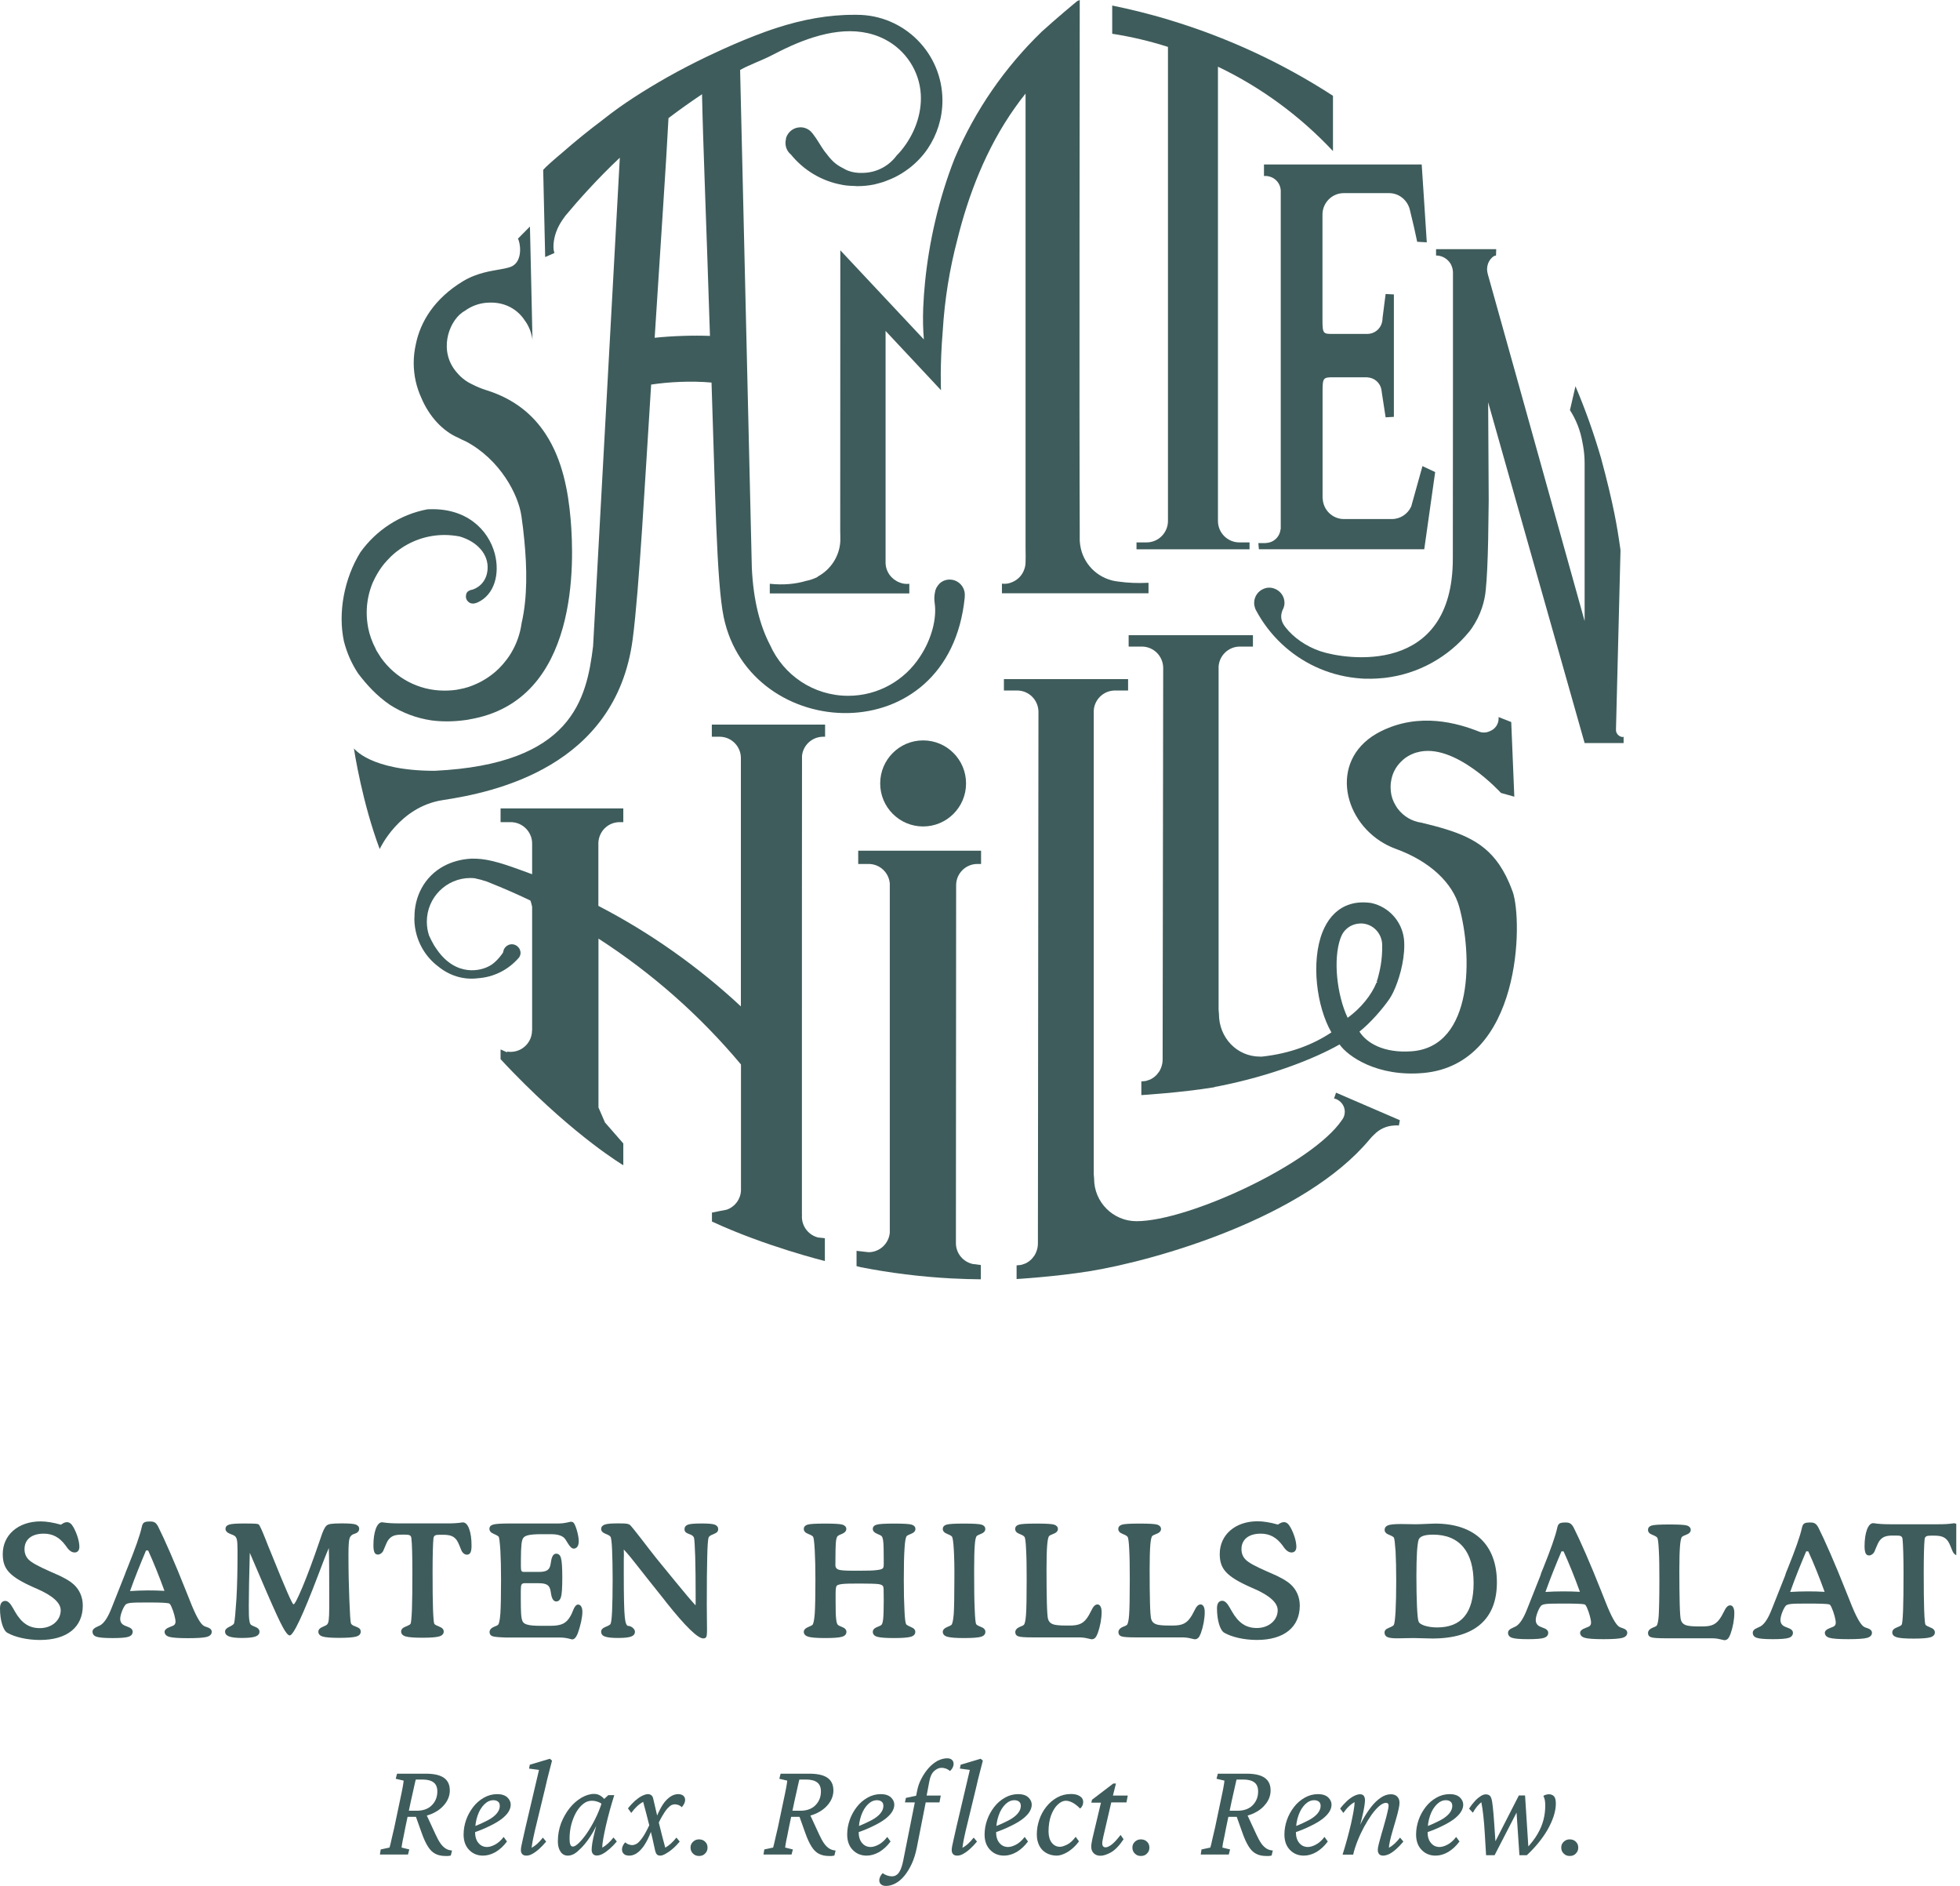 <svg width="79" height="76" viewBox="0 0 79 76" fill="none" xmlns="http://www.w3.org/2000/svg">
	<g clip-path="url(#clip0_4238_1401)">
		<path
			d="M15.313 74.73L15.345 74.525L15.7 74.449C15.709 74.413 15.723 74.364 15.741 74.297C15.754 74.235 15.776 74.15 15.798 74.043C15.821 73.936 15.852 73.803 15.892 73.642L16.114 72.586C16.168 72.332 16.208 72.145 16.23 72.02C16.252 71.895 16.266 71.806 16.27 71.752L15.95 71.677L16.003 71.472H17.151C17.485 71.472 17.729 71.525 17.89 71.637C18.05 71.748 18.13 71.917 18.13 72.149C18.13 72.336 18.067 72.515 17.947 72.675C17.827 72.835 17.667 72.965 17.462 73.063C17.258 73.161 17.035 73.21 16.791 73.21H16.372L16.417 72.965H16.795C17.053 72.965 17.258 72.893 17.404 72.746C17.551 72.599 17.627 72.412 17.627 72.189C17.627 72.024 17.578 71.9 17.476 71.824C17.378 71.748 17.227 71.708 17.031 71.708H16.759C16.755 71.717 16.75 71.739 16.742 71.77C16.733 71.802 16.724 71.846 16.71 71.909C16.697 71.971 16.675 72.06 16.653 72.167C16.63 72.278 16.599 72.417 16.559 72.586L16.337 73.642C16.314 73.763 16.292 73.87 16.274 73.963C16.257 74.052 16.239 74.132 16.226 74.195C16.212 74.257 16.203 74.311 16.199 74.351C16.194 74.391 16.19 74.427 16.186 74.449L16.497 74.525L16.444 74.73H15.313ZM17.943 74.788C17.787 74.788 17.654 74.757 17.543 74.698C17.431 74.641 17.333 74.543 17.249 74.409C17.164 74.275 17.08 74.097 17 73.87L16.733 73.121L17.142 73.027L17.551 73.91C17.623 74.066 17.689 74.19 17.756 74.284C17.823 74.378 17.894 74.445 17.965 74.489C18.036 74.534 18.121 74.56 18.219 74.569L18.17 74.77C18.139 74.779 18.099 74.783 18.063 74.788C18.027 74.792 17.987 74.788 17.943 74.788Z"
			fill="#3E5C5B" />
		<path
			d="M19.469 74.774C19.246 74.774 19.059 74.698 18.912 74.547C18.761 74.395 18.686 74.186 18.686 73.923C18.686 73.722 18.721 73.526 18.788 73.334C18.855 73.143 18.953 72.969 19.073 72.813C19.193 72.657 19.34 72.532 19.504 72.439C19.669 72.345 19.847 72.296 20.038 72.296C20.221 72.296 20.354 72.341 20.447 72.425C20.536 72.51 20.585 72.608 20.585 72.719C20.585 72.817 20.554 72.915 20.492 73.013C20.43 73.112 20.336 73.205 20.216 73.299C20.091 73.392 19.936 73.486 19.749 73.575C19.562 73.669 19.34 73.762 19.081 73.851V73.611C19.313 73.522 19.504 73.432 19.664 73.348C19.825 73.263 19.945 73.169 20.025 73.071C20.105 72.973 20.145 72.875 20.145 72.773C20.145 72.697 20.123 72.635 20.074 72.599C20.025 72.559 19.962 72.541 19.887 72.541C19.758 72.541 19.638 72.594 19.522 72.706C19.411 72.817 19.317 72.964 19.251 73.156C19.184 73.348 19.148 73.566 19.148 73.816C19.148 74.007 19.193 74.159 19.286 74.266C19.375 74.373 19.491 74.426 19.633 74.426C19.722 74.426 19.829 74.395 19.949 74.333C20.069 74.27 20.189 74.168 20.301 74.021L20.434 74.204C20.301 74.386 20.149 74.524 19.98 74.627C19.807 74.725 19.638 74.774 19.469 74.774Z"
			fill="#3E5C5B" />
		<path
			d="M21.213 74.774C21.137 74.774 21.084 74.752 21.049 74.712C21.013 74.672 20.995 74.618 20.995 74.556C20.995 74.511 21 74.458 21.013 74.391C21.026 74.324 21.049 74.231 21.075 74.106C21.106 73.981 21.142 73.807 21.191 73.593L21.725 71.32L21.324 71.267L21.355 71.111L22.161 70.87L22.25 70.946C22.205 71.111 22.161 71.28 22.121 71.445C22.076 71.61 22.032 71.802 21.983 72.016L21.56 73.763C21.542 73.843 21.52 73.932 21.502 74.026C21.48 74.119 21.467 74.204 21.453 74.28C21.44 74.356 21.431 74.418 21.427 74.458C21.511 74.413 21.591 74.356 21.663 74.289C21.734 74.222 21.809 74.141 21.881 74.048L22.014 74.208C21.921 74.32 21.827 74.418 21.734 74.502C21.64 74.587 21.547 74.654 21.458 74.703C21.378 74.752 21.293 74.774 21.213 74.774Z"
			fill="#3E5C5B" />
		<path
			d="M22.886 74.774C22.761 74.774 22.663 74.721 22.592 74.614C22.521 74.507 22.485 74.373 22.485 74.204C22.485 73.941 22.53 73.695 22.614 73.468C22.703 73.241 22.819 73.036 22.961 72.858C23.104 72.679 23.264 72.541 23.438 72.439C23.611 72.341 23.78 72.287 23.945 72.287C24.043 72.287 24.131 72.314 24.207 72.363C24.283 72.412 24.354 72.483 24.43 72.572L24.318 72.751C24.256 72.684 24.185 72.635 24.1 72.608C24.02 72.577 23.936 72.563 23.847 72.563C23.727 72.563 23.615 72.604 23.509 72.688C23.402 72.773 23.308 72.884 23.224 73.027C23.144 73.17 23.077 73.335 23.028 73.517C22.979 73.704 22.957 73.896 22.957 74.101C22.957 74.199 22.966 74.27 22.988 74.328C23.01 74.382 23.041 74.409 23.09 74.409C23.148 74.409 23.228 74.364 23.326 74.27C23.424 74.177 23.531 74.048 23.647 73.883C23.762 73.718 23.873 73.526 23.98 73.317C24.087 73.107 24.18 72.88 24.256 72.644L24.309 72.532L24.519 72.336H24.759C24.697 72.537 24.634 72.742 24.576 72.956C24.519 73.17 24.465 73.375 24.421 73.571C24.376 73.767 24.341 73.941 24.314 74.097C24.287 74.253 24.274 74.368 24.274 74.453C24.354 74.409 24.434 74.351 24.505 74.284C24.581 74.217 24.652 74.137 24.728 74.043L24.861 74.204C24.768 74.315 24.674 74.413 24.576 74.498C24.479 74.582 24.39 74.649 24.301 74.698C24.212 74.747 24.127 74.77 24.051 74.77C23.985 74.77 23.936 74.747 23.9 74.707C23.865 74.663 23.847 74.609 23.847 74.538C23.847 74.471 23.856 74.382 23.873 74.27C23.891 74.159 23.922 74.012 23.967 73.829C24.011 73.647 24.074 73.419 24.149 73.138H24.212C24.096 73.464 23.962 73.749 23.802 73.99C23.647 74.23 23.486 74.422 23.326 74.56C23.179 74.707 23.028 74.774 22.886 74.774Z"
			fill="#3E5C5B" />
		<path
			d="M25.364 74.774C25.266 74.774 25.195 74.752 25.146 74.707C25.097 74.662 25.07 74.6 25.07 74.524C25.07 74.48 25.079 74.431 25.102 74.382C25.124 74.333 25.155 74.284 25.199 74.239C25.253 74.284 25.306 74.315 25.355 74.328C25.404 74.342 25.444 74.351 25.475 74.351C25.529 74.351 25.591 74.333 25.658 74.297C25.724 74.261 25.8 74.181 25.889 74.056C25.978 73.936 26.08 73.744 26.2 73.486L26.316 73.606C26.165 74.034 26.009 74.337 25.849 74.511C25.693 74.689 25.533 74.774 25.364 74.774ZM26.614 74.774C26.552 74.774 26.503 74.756 26.476 74.725C26.445 74.694 26.423 74.64 26.405 74.569C26.334 74.23 26.258 73.905 26.178 73.584C26.098 73.267 26.014 72.938 25.924 72.608C25.756 72.697 25.595 72.844 25.444 73.054L25.311 72.871C25.404 72.751 25.497 72.653 25.595 72.563C25.693 72.479 25.787 72.412 25.876 72.367C25.965 72.323 26.049 72.296 26.12 72.296C26.174 72.296 26.218 72.314 26.258 72.345C26.298 72.376 26.32 72.43 26.334 72.501C26.41 72.84 26.49 73.165 26.565 73.486C26.641 73.807 26.725 74.128 26.814 74.453C26.89 74.409 26.966 74.355 27.041 74.288C27.117 74.221 27.188 74.141 27.264 74.047L27.397 74.208C27.304 74.319 27.21 74.417 27.108 74.502C27.01 74.587 26.912 74.654 26.823 74.703C26.734 74.752 26.668 74.774 26.614 74.774ZM26.485 73.579L26.369 73.464C26.521 73.036 26.676 72.733 26.837 72.559C26.997 72.385 27.161 72.296 27.335 72.296C27.419 72.296 27.486 72.318 27.54 72.358C27.588 72.403 27.615 72.461 27.615 72.532C27.615 72.577 27.602 72.626 27.58 72.675C27.557 72.724 27.522 72.773 27.482 72.822C27.428 72.773 27.375 72.742 27.326 72.728C27.277 72.715 27.237 72.706 27.206 72.706C27.166 72.706 27.121 72.715 27.077 72.733C27.032 72.751 26.983 72.791 26.926 72.849C26.868 72.906 26.805 72.991 26.734 73.112C26.659 73.227 26.579 73.383 26.485 73.579Z"
			fill="#3E5C5B" />
		<path
			d="M28.176 74.788C28.078 74.788 27.993 74.757 27.931 74.69C27.864 74.623 27.833 74.547 27.833 74.453C27.833 74.391 27.846 74.333 27.878 74.284C27.909 74.235 27.949 74.195 28.002 74.164C28.055 74.132 28.113 74.119 28.176 74.119C28.273 74.119 28.358 74.15 28.42 74.213C28.487 74.275 28.518 74.355 28.518 74.453C28.518 74.547 28.487 74.623 28.42 74.69C28.358 74.757 28.278 74.788 28.176 74.788Z"
			fill="#3E5C5B" />
		<path
			d="M30.774 74.73L30.806 74.525L31.162 74.449C31.17 74.413 31.184 74.364 31.201 74.297C31.215 74.235 31.237 74.15 31.259 74.043C31.282 73.936 31.313 73.803 31.353 73.642L31.575 72.586C31.629 72.332 31.669 72.145 31.691 72.02C31.713 71.895 31.727 71.806 31.731 71.752L31.411 71.677L31.464 71.472H32.612C32.946 71.472 33.19 71.525 33.35 71.637C33.511 71.748 33.591 71.917 33.591 72.149C33.591 72.336 33.528 72.515 33.408 72.675C33.288 72.835 33.128 72.965 32.923 73.063C32.719 73.161 32.496 73.21 32.252 73.21H31.833L31.878 72.965H32.256C32.514 72.965 32.719 72.893 32.865 72.746C33.012 72.599 33.088 72.412 33.088 72.189C33.088 72.024 33.039 71.9 32.937 71.824C32.839 71.748 32.688 71.708 32.492 71.708H32.22C32.216 71.717 32.212 71.739 32.203 71.77C32.194 71.802 32.185 71.846 32.171 71.909C32.158 71.971 32.136 72.06 32.114 72.167C32.091 72.278 32.06 72.417 32.02 72.586L31.798 73.642C31.776 73.763 31.753 73.87 31.735 73.963C31.718 74.052 31.7 74.132 31.686 74.195C31.673 74.257 31.664 74.311 31.66 74.351C31.655 74.391 31.651 74.427 31.646 74.449L31.958 74.525L31.904 74.73H30.774ZM33.404 74.788C33.248 74.788 33.115 74.757 33.003 74.698C32.892 74.641 32.794 74.543 32.71 74.409C32.625 74.275 32.541 74.097 32.461 73.87L32.194 73.121L32.603 73.027L33.012 73.91C33.084 74.066 33.15 74.19 33.217 74.284C33.284 74.378 33.355 74.445 33.426 74.489C33.497 74.534 33.582 74.56 33.68 74.569L33.631 74.77C33.6 74.779 33.559 74.783 33.524 74.788C33.488 74.792 33.448 74.788 33.404 74.788Z"
			fill="#3E5C5B" />
		<path
			d="M34.929 74.774C34.707 74.774 34.52 74.698 34.373 74.547C34.222 74.395 34.147 74.186 34.147 73.923C34.147 73.722 34.182 73.526 34.249 73.334C34.316 73.143 34.413 72.969 34.534 72.813C34.654 72.657 34.8 72.532 34.965 72.439C35.13 72.345 35.308 72.296 35.499 72.296C35.681 72.296 35.815 72.341 35.908 72.425C35.997 72.51 36.046 72.608 36.046 72.719C36.046 72.817 36.015 72.915 35.953 73.013C35.891 73.112 35.797 73.205 35.677 73.299C35.552 73.392 35.397 73.486 35.21 73.575C35.023 73.669 34.8 73.762 34.542 73.851V73.611C34.774 73.522 34.965 73.432 35.125 73.348C35.285 73.263 35.406 73.169 35.486 73.071C35.566 72.973 35.606 72.875 35.606 72.773C35.606 72.697 35.584 72.635 35.535 72.599C35.486 72.559 35.423 72.541 35.348 72.541C35.219 72.541 35.099 72.594 34.983 72.706C34.872 72.817 34.778 72.964 34.712 73.156C34.645 73.348 34.609 73.566 34.609 73.816C34.609 74.007 34.654 74.159 34.747 74.266C34.836 74.373 34.952 74.426 35.094 74.426C35.183 74.426 35.29 74.395 35.41 74.333C35.53 74.27 35.65 74.168 35.761 74.021L35.895 74.204C35.761 74.386 35.61 74.524 35.441 74.627C35.268 74.725 35.099 74.774 34.929 74.774Z"
			fill="#3E5C5B" />
		<path
			d="M38.173 70.852C38.253 70.852 38.32 70.87 38.364 70.91C38.409 70.95 38.436 71.004 38.436 71.079C38.436 71.128 38.422 71.177 38.4 71.222C38.378 71.271 38.338 71.32 38.293 71.365C38.24 71.32 38.187 71.289 38.124 71.266C38.062 71.244 38.004 71.235 37.951 71.235C37.848 71.235 37.746 71.28 37.653 71.365C37.559 71.449 37.492 71.587 37.457 71.784L37.35 72.35L37.328 72.546L36.95 74.467C36.901 74.707 36.834 74.921 36.745 75.113C36.656 75.3 36.558 75.46 36.447 75.594C36.336 75.728 36.215 75.826 36.091 75.893C35.966 75.96 35.837 75.995 35.713 75.995C35.633 75.995 35.566 75.978 35.517 75.937C35.468 75.897 35.441 75.844 35.441 75.772C35.441 75.719 35.455 75.67 35.477 75.621C35.499 75.572 35.535 75.523 35.579 75.478C35.633 75.523 35.695 75.554 35.762 75.576C35.828 75.599 35.891 75.608 35.949 75.608C36.029 75.608 36.1 75.585 36.158 75.536C36.215 75.492 36.269 75.412 36.313 75.3C36.358 75.189 36.398 75.033 36.434 74.828L36.967 72.158C36.999 71.989 37.056 71.824 37.141 71.668C37.221 71.512 37.319 71.369 37.43 71.244C37.541 71.12 37.666 71.021 37.795 70.95C37.924 70.888 38.049 70.852 38.173 70.852ZM36.474 72.63L36.514 72.448L36.954 72.354H37.341H37.919L37.866 72.63H36.474ZM38.578 74.774C38.502 74.774 38.449 74.752 38.413 74.712C38.378 74.672 38.36 74.618 38.36 74.556C38.36 74.511 38.364 74.458 38.378 74.391C38.391 74.324 38.413 74.23 38.44 74.106C38.471 73.981 38.507 73.807 38.556 73.593L39.09 71.32L38.689 71.266L38.72 71.111L39.526 70.87L39.615 70.946C39.57 71.111 39.526 71.28 39.486 71.445C39.441 71.61 39.397 71.801 39.348 72.015L38.925 73.762C38.907 73.843 38.885 73.932 38.867 74.025C38.845 74.119 38.832 74.204 38.818 74.279C38.805 74.355 38.796 74.418 38.792 74.458C38.876 74.413 38.956 74.355 39.027 74.288C39.099 74.222 39.174 74.141 39.245 74.048L39.379 74.208C39.285 74.32 39.192 74.418 39.099 74.502C39.005 74.587 38.912 74.654 38.823 74.703C38.743 74.752 38.658 74.774 38.578 74.774Z"
			fill="#3E5C5B" />
		<path
			d="M40.469 74.774C40.246 74.774 40.059 74.698 39.913 74.547C39.761 74.395 39.685 74.186 39.685 73.923C39.685 73.722 39.721 73.526 39.788 73.334C39.855 73.143 39.953 72.969 40.073 72.813C40.193 72.657 40.34 72.532 40.504 72.439C40.669 72.345 40.847 72.296 41.038 72.296C41.221 72.296 41.354 72.341 41.447 72.425C41.536 72.51 41.585 72.608 41.585 72.719C41.585 72.817 41.554 72.915 41.492 73.013C41.43 73.112 41.336 73.205 41.216 73.299C41.092 73.392 40.936 73.486 40.749 73.575C40.562 73.669 40.34 73.762 40.081 73.851V73.611C40.313 73.522 40.504 73.432 40.664 73.348C40.825 73.263 40.945 73.169 41.025 73.071C41.105 72.973 41.145 72.875 41.145 72.773C41.145 72.697 41.123 72.635 41.074 72.599C41.025 72.559 40.962 72.541 40.887 72.541C40.758 72.541 40.638 72.594 40.522 72.706C40.411 72.817 40.317 72.964 40.251 73.156C40.184 73.348 40.148 73.566 40.148 73.816C40.148 74.007 40.193 74.159 40.286 74.266C40.375 74.373 40.491 74.426 40.633 74.426C40.722 74.426 40.829 74.395 40.949 74.333C41.069 74.27 41.189 74.168 41.301 74.021L41.434 74.204C41.301 74.386 41.149 74.524 40.98 74.627C40.807 74.725 40.638 74.774 40.469 74.774Z"
			fill="#3E5C5B" />
		<path
			d="M42.965 72.563C42.849 72.563 42.738 72.617 42.631 72.719C42.52 72.822 42.435 72.969 42.364 73.152C42.297 73.339 42.262 73.557 42.262 73.811C42.266 74.003 42.311 74.154 42.395 74.257C42.48 74.364 42.591 74.418 42.724 74.418C42.8 74.418 42.893 74.386 43.014 74.328C43.134 74.27 43.245 74.163 43.356 74.016L43.49 74.199C43.356 74.382 43.205 74.52 43.04 74.623C42.876 74.721 42.724 74.774 42.595 74.774C42.44 74.774 42.302 74.738 42.177 74.671C42.057 74.605 41.959 74.507 41.892 74.377C41.826 74.248 41.79 74.097 41.79 73.923C41.79 73.722 41.821 73.526 41.888 73.33C41.955 73.134 42.048 72.96 42.173 72.804C42.297 72.648 42.444 72.523 42.613 72.43C42.782 72.336 42.965 72.291 43.165 72.291C43.312 72.291 43.432 72.318 43.521 72.376C43.61 72.43 43.659 72.51 43.659 72.617C43.659 72.67 43.65 72.715 43.627 72.76C43.605 72.804 43.579 72.844 43.534 72.875C43.436 72.777 43.338 72.697 43.24 72.644C43.138 72.59 43.049 72.563 42.965 72.563Z"
			fill="#3E5C5B" />
		<path
			d="M45.287 74.115C45.114 74.373 44.944 74.547 44.784 74.64C44.62 74.73 44.477 74.779 44.357 74.779C44.237 74.779 44.148 74.743 44.081 74.676C44.014 74.609 43.983 74.516 43.983 74.409C43.983 74.368 43.988 74.324 43.997 74.27C44.006 74.217 44.019 74.155 44.032 74.083L44.375 72.639H43.988L44.014 72.523L44.873 71.868H44.98L44.82 72.505L44.468 74.021C44.455 74.088 44.442 74.141 44.437 74.181C44.428 74.221 44.428 74.253 44.428 74.284C44.428 74.386 44.473 74.44 44.566 74.44C44.624 74.44 44.704 74.404 44.802 74.333C44.9 74.261 45.02 74.128 45.167 73.941L45.287 74.115ZM44.584 72.63L44.646 72.354H45.456L45.403 72.63H44.584Z"
			fill="#3E5C5B" />
		<path
			d="M45.985 74.788C45.887 74.788 45.803 74.757 45.74 74.69C45.674 74.623 45.643 74.547 45.643 74.453C45.643 74.391 45.656 74.333 45.687 74.284C45.718 74.235 45.758 74.195 45.812 74.164C45.865 74.132 45.923 74.119 45.985 74.119C46.083 74.119 46.168 74.15 46.23 74.213C46.297 74.275 46.328 74.355 46.328 74.453C46.328 74.547 46.297 74.623 46.23 74.69C46.168 74.757 46.087 74.788 45.985 74.788Z"
			fill="#3E5C5B" />
		<path
			d="M48.397 74.73L48.428 74.525L48.784 74.449C48.792 74.413 48.806 74.364 48.824 74.297C48.837 74.235 48.859 74.15 48.881 74.043C48.904 73.936 48.935 73.803 48.975 73.642L49.197 72.586C49.251 72.332 49.291 72.145 49.313 72.02C49.335 71.895 49.349 71.806 49.353 71.752L49.033 71.677L49.086 71.472H50.234C50.568 71.472 50.812 71.525 50.972 71.637C51.133 71.748 51.213 71.917 51.213 72.149C51.213 72.336 51.151 72.515 51.03 72.675C50.91 72.835 50.75 72.965 50.545 73.063C50.341 73.161 50.118 73.21 49.874 73.21H49.455L49.5 72.965H49.878C50.136 72.965 50.341 72.893 50.488 72.746C50.634 72.599 50.71 72.412 50.71 72.189C50.71 72.024 50.661 71.9 50.559 71.824C50.461 71.748 50.31 71.708 50.114 71.708H49.842C49.838 71.717 49.834 71.739 49.825 71.77C49.816 71.802 49.807 71.846 49.794 71.909C49.78 71.971 49.758 72.06 49.736 72.167C49.713 72.278 49.682 72.417 49.642 72.586L49.42 73.642C49.398 73.763 49.375 73.87 49.358 73.963C49.34 74.052 49.322 74.132 49.309 74.195C49.295 74.257 49.286 74.311 49.282 74.351C49.277 74.391 49.273 74.427 49.269 74.449L49.58 74.525L49.527 74.73H48.397ZM51.026 74.788C50.87 74.788 50.737 74.757 50.626 74.698C50.514 74.641 50.416 74.543 50.332 74.409C50.247 74.275 50.163 74.097 50.083 73.87L49.816 73.121L50.225 73.027L50.634 73.91C50.706 74.066 50.772 74.19 50.839 74.284C50.906 74.378 50.977 74.445 51.048 74.489C51.119 74.534 51.204 74.56 51.302 74.569L51.253 74.77C51.222 74.779 51.182 74.783 51.146 74.788C51.11 74.792 51.066 74.788 51.026 74.788Z"
			fill="#3E5C5B" />
		<path
			d="M52.553 74.774C52.33 74.774 52.143 74.698 51.996 74.547C51.845 74.395 51.77 74.186 51.77 73.923C51.77 73.722 51.805 73.526 51.872 73.334C51.939 73.143 52.036 72.969 52.157 72.813C52.277 72.657 52.423 72.532 52.588 72.439C52.753 72.345 52.931 72.296 53.122 72.296C53.304 72.296 53.438 72.341 53.531 72.425C53.62 72.51 53.669 72.608 53.669 72.719C53.669 72.817 53.638 72.915 53.576 73.013C53.514 73.112 53.42 73.205 53.3 73.299C53.175 73.392 53.02 73.486 52.833 73.575C52.646 73.669 52.423 73.762 52.166 73.851V73.611C52.397 73.522 52.588 73.432 52.748 73.348C52.908 73.263 53.029 73.169 53.109 73.071C53.189 72.973 53.229 72.875 53.229 72.773C53.229 72.697 53.207 72.635 53.158 72.599C53.109 72.559 53.046 72.541 52.971 72.541C52.842 72.541 52.722 72.594 52.606 72.706C52.495 72.817 52.401 72.964 52.335 73.156C52.268 73.348 52.232 73.566 52.232 73.816C52.232 74.007 52.277 74.159 52.37 74.266C52.459 74.373 52.575 74.426 52.717 74.426C52.806 74.426 52.913 74.395 53.033 74.333C53.153 74.27 53.273 74.168 53.385 74.021L53.518 74.204C53.385 74.386 53.233 74.524 53.064 74.627C52.891 74.725 52.722 74.774 52.553 74.774Z"
			fill="#3E5C5B" />
		<path
			d="M55.751 74.774C55.675 74.774 55.622 74.752 55.586 74.712C55.551 74.667 55.533 74.614 55.533 74.543C55.533 74.489 55.546 74.404 55.577 74.289C55.608 74.168 55.644 74.034 55.688 73.883C55.733 73.731 55.778 73.58 55.818 73.428C55.862 73.277 55.898 73.139 55.924 73.018C55.955 72.898 55.969 72.813 55.969 72.76C55.969 72.684 55.933 72.648 55.858 72.648C55.782 72.648 55.693 72.693 55.591 72.778C55.493 72.862 55.39 72.978 55.284 73.125C55.181 73.272 55.079 73.437 54.981 73.616C54.883 73.798 54.794 73.986 54.719 74.177C54.643 74.369 54.581 74.556 54.541 74.734H54.114C54.176 74.534 54.238 74.329 54.296 74.115C54.354 73.901 54.407 73.696 54.452 73.5C54.496 73.304 54.532 73.125 54.558 72.974C54.585 72.818 54.599 72.697 54.599 72.617C54.518 72.662 54.438 72.72 54.367 72.791C54.291 72.862 54.22 72.947 54.145 73.054L54.016 72.876C54.109 72.755 54.203 72.657 54.296 72.568C54.389 72.484 54.483 72.417 54.572 72.372C54.661 72.328 54.745 72.301 54.816 72.301C54.888 72.301 54.937 72.323 54.968 72.363C54.999 72.408 55.017 72.466 55.017 72.537C55.017 72.595 55.008 72.684 54.99 72.8C54.972 72.916 54.941 73.063 54.897 73.246C54.852 73.428 54.794 73.656 54.714 73.928H54.661C54.732 73.727 54.816 73.531 54.923 73.339C55.026 73.148 55.141 72.974 55.261 72.818C55.382 72.662 55.511 72.537 55.648 72.443C55.782 72.35 55.92 72.301 56.058 72.301C56.169 72.301 56.254 72.332 56.316 72.394C56.378 72.457 56.409 72.541 56.409 72.648C56.409 72.706 56.396 72.8 56.369 72.916C56.343 73.036 56.307 73.174 56.262 73.326C56.218 73.477 56.173 73.629 56.129 73.781C56.084 73.932 56.049 74.07 56.022 74.191C55.995 74.311 55.982 74.4 55.982 74.458C56.062 74.413 56.142 74.355 56.214 74.289C56.285 74.222 56.36 74.141 56.431 74.048L56.565 74.208C56.471 74.32 56.378 74.418 56.285 74.502C56.191 74.587 56.098 74.654 56.009 74.703C55.907 74.752 55.822 74.774 55.751 74.774Z"
			fill="#3E5C5B" />
		<path
			d="M57.86 74.774C57.638 74.774 57.451 74.698 57.304 74.547C57.153 74.395 57.077 74.186 57.077 73.923C57.077 73.722 57.113 73.526 57.179 73.334C57.246 73.143 57.344 72.969 57.464 72.813C57.584 72.657 57.731 72.532 57.896 72.439C58.06 72.345 58.238 72.296 58.43 72.296C58.612 72.296 58.746 72.341 58.839 72.425C58.928 72.51 58.977 72.608 58.977 72.719C58.977 72.817 58.946 72.915 58.883 73.013C58.821 73.112 58.728 73.205 58.608 73.299C58.483 73.392 58.327 73.486 58.141 73.575C57.954 73.669 57.731 73.762 57.473 73.851V73.611C57.705 73.522 57.896 73.432 58.056 73.348C58.216 73.263 58.336 73.169 58.416 73.071C58.496 72.973 58.536 72.875 58.536 72.773C58.536 72.697 58.514 72.635 58.465 72.599C58.416 72.559 58.354 72.541 58.278 72.541C58.149 72.541 58.029 72.594 57.914 72.706C57.802 72.817 57.709 72.964 57.642 73.156C57.575 73.348 57.54 73.566 57.54 73.816C57.54 74.007 57.584 74.159 57.678 74.266C57.767 74.373 57.882 74.426 58.025 74.426C58.114 74.426 58.221 74.395 58.341 74.333C58.461 74.27 58.581 74.168 58.692 74.021L58.826 74.204C58.692 74.386 58.541 74.524 58.372 74.627C58.203 74.725 58.034 74.774 57.86 74.774Z"
			fill="#3E5C5B" />
		<path
			d="M59.898 74.752L59.845 73.87C59.831 73.607 59.809 73.371 59.787 73.165C59.765 72.956 59.738 72.778 59.707 72.622C59.582 72.72 59.467 72.862 59.364 73.045L59.213 72.88C59.297 72.751 59.382 72.644 59.462 72.559C59.542 72.475 59.622 72.412 59.693 72.368C59.765 72.323 59.831 72.305 59.885 72.305C59.96 72.305 60.018 72.328 60.058 72.368C60.094 72.412 60.125 72.492 60.143 72.608C60.16 72.724 60.178 72.88 60.196 73.081C60.214 73.281 60.227 73.509 60.245 73.758L60.294 74.471H60.134L61.219 72.35H61.469L61.606 74.48L61.522 74.489C61.709 74.293 61.86 74.097 61.971 73.905C62.083 73.714 62.163 73.522 62.212 73.33C62.261 73.139 62.283 72.951 62.283 72.76C62.283 72.671 62.278 72.595 62.265 72.532C62.252 72.47 62.234 72.417 62.207 72.368C62.238 72.345 62.278 72.328 62.314 72.319C62.354 72.31 62.389 72.301 62.43 72.301C62.514 72.301 62.581 72.328 62.634 72.381C62.683 72.434 62.71 72.532 62.71 72.68C62.71 72.84 62.679 73.009 62.621 73.188C62.563 73.366 62.478 73.549 62.376 73.731C62.269 73.914 62.145 74.093 62.002 74.266C61.86 74.44 61.704 74.605 61.54 74.757H61.242L61.113 72.844H61.228L60.241 74.757H59.898V74.752Z"
			fill="#3E5C5B" />
		<path
			d="M63.27 74.788C63.172 74.788 63.088 74.757 63.026 74.69C62.959 74.623 62.928 74.547 62.928 74.453C62.928 74.391 62.941 74.333 62.972 74.284C63.003 74.235 63.043 74.195 63.097 74.164C63.15 74.132 63.208 74.119 63.27 74.119C63.368 74.119 63.453 74.15 63.515 74.213C63.582 74.275 63.613 74.355 63.613 74.453C63.613 74.547 63.582 74.623 63.515 74.69C63.453 74.757 63.373 74.788 63.27 74.788Z"
			fill="#3E5C5B" />
		<path
			d="M37.207 33.303C38.163 33.303 38.938 32.526 38.938 31.569C38.938 30.611 38.163 29.835 37.207 29.835C36.251 29.835 35.477 30.611 35.477 31.569C35.477 32.526 36.251 33.303 37.207 33.303Z"
			fill="#3E5C5B" />
		<path
			d="M38.885 23.929C38.885 23.907 38.88 23.889 38.88 23.867C38.88 23.853 38.876 23.84 38.871 23.822C38.805 23.555 38.565 23.354 38.28 23.354C38.111 23.354 37.959 23.421 37.853 23.532C37.844 23.541 37.839 23.546 37.835 23.555C37.822 23.573 37.808 23.586 37.795 23.604C37.737 23.684 37.697 23.773 37.684 23.876C37.657 24 37.648 24.148 37.675 24.317C37.759 24.905 37.563 25.739 37.079 26.465C36.465 27.41 35.401 28.038 34.187 28.038C32.785 28.038 31.579 27.201 31.041 25.997C30.641 25.235 30.365 24.219 30.303 22.877L29.831 2.821C30.165 2.625 30.712 2.433 31.072 2.246C31.321 2.117 31.584 1.983 31.855 1.863C31.864 1.858 31.873 1.854 31.882 1.849C33.088 1.315 34.476 0.967 35.677 1.591C36.505 2.023 37.061 2.866 37.114 3.806C37.159 4.622 36.843 5.433 36.327 6.061C36.273 6.128 36.215 6.19 36.158 6.248C36.153 6.253 36.149 6.257 36.144 6.262C35.837 6.681 35.348 6.953 34.796 6.966C34.783 6.966 34.77 6.966 34.756 6.966C34.56 6.975 34.365 6.948 34.178 6.877C34.111 6.85 34.049 6.819 33.991 6.783C33.657 6.618 33.51 6.462 33.221 6.079C33.074 5.874 32.932 5.607 32.776 5.41C32.767 5.397 32.754 5.384 32.745 5.37C32.723 5.344 32.701 5.317 32.678 5.295C32.567 5.192 32.425 5.13 32.265 5.13C31.993 5.13 31.771 5.303 31.686 5.549C31.682 5.575 31.677 5.607 31.673 5.633C31.664 5.678 31.66 5.718 31.66 5.763C31.66 5.95 31.744 6.115 31.878 6.226C32.389 6.855 33.114 7.3 33.942 7.447C33.951 7.447 33.955 7.447 33.964 7.452C34.062 7.47 34.164 7.483 34.267 7.487C34.338 7.492 34.414 7.496 34.485 7.496C34.502 7.496 34.516 7.501 34.534 7.501C34.538 7.501 34.543 7.501 34.547 7.501H34.551C34.783 7.501 35.01 7.479 35.232 7.434C35.245 7.429 35.259 7.429 35.268 7.425C35.343 7.407 35.415 7.389 35.486 7.367C35.53 7.354 35.575 7.34 35.619 7.327C35.628 7.322 35.633 7.322 35.642 7.318C35.686 7.3 35.73 7.282 35.779 7.265C35.833 7.242 35.882 7.224 35.935 7.202C35.98 7.18 36.024 7.158 36.069 7.14C36.144 7.1 36.22 7.064 36.291 7.019C36.313 7.006 36.336 6.993 36.358 6.979C36.451 6.921 36.545 6.855 36.634 6.788C36.638 6.788 36.638 6.783 36.642 6.783C36.936 6.556 37.194 6.288 37.399 5.981C37.768 5.428 37.986 4.764 37.986 4.051C37.986 2.144 36.442 0.597 34.538 0.597C34.511 0.597 34.489 0.597 34.462 0.597C33.39 0.588 32.322 0.793 31.308 1.123C31.152 1.172 31.001 1.225 30.85 1.279C30.285 1.484 29.693 1.729 29.106 1.996C29.088 2.005 29.075 2.01 29.057 2.019C28.888 2.095 28.719 2.175 28.55 2.255C28.532 2.264 28.514 2.273 28.492 2.282C27.936 2.549 27.389 2.834 26.89 3.115C25.991 3.628 25.106 4.18 24.296 4.827C24.296 4.827 24.283 4.84 24.256 4.858C24.003 5.045 23.758 5.241 23.513 5.437C23.482 5.46 23.456 5.486 23.424 5.509C23.175 5.709 22.93 5.919 22.69 6.128C22.303 6.453 21.978 6.739 21.894 6.846V6.859L21.974 10.358L22.321 10.206L22.348 10.193C22.348 10.193 22.276 10.055 22.325 9.711C22.374 9.373 22.521 9.061 22.721 8.789C22.744 8.762 22.761 8.731 22.784 8.7C23.26 8.125 24.083 7.198 24.982 6.355L24.87 8.419L24.701 11.508L23.905 26.042C23.642 28.168 23.068 30.797 17.516 31.06C14.918 31.06 14.264 30.155 14.264 30.155C14.264 30.155 14.348 30.726 14.531 31.546C14.7 32.304 14.953 33.275 15.305 34.216V34.211C15.318 34.185 16.092 32.509 17.845 32.241C19.905 31.929 24.826 30.918 25.502 25.752C25.769 23.706 26.005 19.232 26.245 15.497C26.939 15.39 27.873 15.341 28.679 15.416C28.826 19.686 28.879 23.466 29.168 24.861C30.223 29.946 38.258 30.365 38.885 24.072C38.885 24.049 38.885 24.032 38.885 24.009C38.885 23.996 38.889 23.978 38.889 23.965C38.889 23.956 38.885 23.942 38.885 23.929ZM26.387 13.611C26.659 9.301 26.846 6.676 26.944 4.76C27.366 4.439 27.816 4.118 28.296 3.797C28.336 5.794 28.47 8.945 28.616 13.536C27.953 13.509 27.09 13.536 26.387 13.611Z"
			fill="#3E5C5B" />
		<path
			d="M38.538 35.696V35.656C38.546 35.188 38.929 34.814 39.396 34.814C39.485 34.814 39.543 34.814 39.543 34.814V34.279H38.533H35.873H34.591V34.814H35.009C35.459 34.814 35.824 35.157 35.864 35.598V35.758V49.437V49.513V49.673C35.824 50.11 35.459 50.458 35.009 50.458L34.524 50.404V51.019C34.582 51.032 34.64 51.046 34.698 51.064C35.881 51.295 37.092 51.447 38.328 51.514C38.359 51.514 38.391 51.518 38.422 51.518C38.64 51.527 38.831 51.536 38.991 51.541C39.009 51.541 39.027 51.541 39.045 51.541C39.352 51.55 39.534 51.55 39.534 51.55V50.975L39.209 50.934C38.822 50.85 38.529 50.507 38.529 50.092V50.088L38.538 35.696Z"
			fill="#3E5C5B" />
		<path d="M39.218 50.935C39.276 50.948 39.338 50.952 39.4 50.952L39.218 50.935Z" fill="#3E5C5B" />
		<path
			d="M32.317 49.807C32.317 49.807 32.34 49.811 32.38 49.816C32.34 49.811 32.317 49.807 32.317 49.807Z"
			fill="#3E5C5B" />
		<path
			d="M19.82 38.869C19.393 39.159 18.374 39.36 17.613 38.268C17.578 38.214 17.538 38.161 17.502 38.103C17.418 37.96 17.351 37.826 17.293 37.697C17.235 37.523 17.204 37.336 17.204 37.14C17.204 36.168 17.991 35.38 18.961 35.38C19.019 35.38 19.073 35.384 19.126 35.389C19.282 35.42 19.446 35.464 19.62 35.522C19.673 35.544 19.731 35.567 19.784 35.589C20.278 35.785 20.763 35.999 21.239 36.222C21.288 36.244 21.337 36.267 21.382 36.293C21.408 36.373 21.43 36.454 21.448 36.538V37.563V41.521H21.444C21.444 41.998 21.057 42.386 20.581 42.386C20.532 42.386 20.483 42.381 20.434 42.373L20.447 42.408L20.176 42.288V42.649V42.68C20.349 42.867 20.518 43.045 20.688 43.219C23.246 45.849 25.123 46.954 25.123 46.954V46.076L24.371 45.216L24.376 45.212L24.127 44.637H24.122C24.122 43.687 24.122 40.572 24.122 37.822C26.285 39.217 28.22 40.928 29.866 42.894V47.6V47.913V47.962C29.866 47.966 29.866 47.97 29.866 47.975C29.848 48.331 29.621 48.626 29.301 48.742L29.243 48.755L29.034 48.795L28.696 48.862V49.089V49.223C30.858 50.226 33.247 50.814 33.247 50.814V50.729V49.896C33.247 49.896 33.234 49.896 33.216 49.891C33.172 49.887 33.078 49.878 32.971 49.865C32.602 49.771 32.331 49.441 32.322 49.049C32.322 49.036 32.322 49.027 32.322 49.013C32.322 48.995 32.326 48.973 32.326 48.955H32.322C32.322 48.349 32.322 47.449 32.322 46.366C32.322 45.421 32.322 44.334 32.322 43.179C32.322 38.575 32.322 32.879 32.326 30.642C32.326 30.575 32.326 30.513 32.326 30.455C32.371 30.031 32.722 29.701 33.154 29.688C33.176 29.688 33.194 29.688 33.207 29.688C33.238 29.688 33.256 29.688 33.256 29.688V29.198H28.691V29.688H28.976H29.03C29.483 29.701 29.848 30.067 29.862 30.521V30.57V40.554C28.149 38.959 26.218 37.59 24.118 36.503C24.118 35.509 24.118 34.635 24.118 34.025C24.118 34.002 24.118 33.984 24.118 33.962C24.136 33.499 24.509 33.129 24.977 33.129H25.123V32.576H20.176V33.129H20.585C21.061 33.129 21.448 33.517 21.448 33.993L21.444 33.129L21.448 33.735V35.228C20.674 34.947 20.007 34.684 19.402 34.617C19.264 34.604 19.13 34.595 18.997 34.6C18.57 34.622 18.205 34.733 17.898 34.894C17.093 35.322 16.697 36.146 16.706 36.966C16.706 36.984 16.701 37.002 16.701 37.02C16.701 37.252 16.737 37.479 16.799 37.693C16.901 38.04 17.075 38.352 17.306 38.615C17.413 38.736 17.529 38.843 17.658 38.941C18.094 39.297 18.65 39.498 19.277 39.418C19.891 39.373 20.438 39.097 20.834 38.678C20.866 38.642 20.897 38.611 20.928 38.575C20.941 38.553 20.954 38.526 20.963 38.499C20.963 38.495 20.968 38.49 20.968 38.486C20.977 38.459 20.981 38.428 20.981 38.397C20.981 38.37 20.977 38.348 20.972 38.326C20.972 38.321 20.968 38.317 20.968 38.312C20.963 38.294 20.954 38.272 20.95 38.254L20.946 38.25C20.937 38.227 20.923 38.21 20.91 38.192C20.897 38.174 20.879 38.156 20.861 38.138C20.799 38.085 20.719 38.049 20.63 38.049C20.612 38.049 20.594 38.054 20.576 38.054C20.541 38.058 20.505 38.072 20.47 38.089C20.47 38.089 20.465 38.089 20.465 38.094C20.367 38.147 20.296 38.245 20.283 38.361C20.292 38.379 20.065 38.7 19.82 38.869ZM32.38 49.816C32.34 49.811 32.317 49.811 32.317 49.807C32.317 49.807 32.34 49.811 32.38 49.816Z"
			fill="#3E5C5B" />
		<path
			d="M57.334 18.782L56.947 20.172L56.939 20.199L56.881 20.408C56.747 20.707 56.445 20.916 56.098 20.916H54.171C53.709 20.916 53.335 20.551 53.313 20.096C53.313 20.087 53.308 20.078 53.308 20.07V20.038V15.733C53.308 15.225 53.348 15.203 53.731 15.203H55.074C55.079 15.203 55.079 15.203 55.083 15.203C55.088 15.203 55.088 15.203 55.092 15.203H55.114V15.207C55.39 15.22 55.613 15.412 55.675 15.675C55.679 15.702 55.684 15.729 55.688 15.76L55.697 15.827L55.849 16.816L56.182 16.798V11.864L55.849 11.847L55.724 12.823C55.724 12.832 55.724 12.836 55.724 12.845C55.724 12.903 55.711 12.961 55.697 13.014C55.626 13.264 55.399 13.447 55.128 13.456C55.123 13.456 55.119 13.456 55.11 13.456C55.101 13.456 55.101 13.456 55.092 13.456H53.726C53.344 13.456 53.304 13.456 53.304 12.907V8.664V8.646V8.629C53.313 8.161 53.695 7.782 54.162 7.782H55.986C56.382 7.782 56.707 8.049 56.814 8.41C56.823 8.441 56.832 8.468 56.836 8.499C56.85 8.548 56.858 8.597 56.872 8.646C56.956 8.981 57.045 9.373 57.121 9.743L57.508 9.765C57.455 8.9 57.303 6.627 57.303 6.627H50.946V7.091H50.999H51.021C51.07 7.091 51.119 7.1 51.164 7.113C51.395 7.171 51.573 7.363 51.613 7.599C51.617 7.626 51.617 7.648 51.622 7.675V7.733V21.326H51.613C51.586 21.63 51.337 21.87 51.026 21.879V21.884H50.719L50.741 22.133H57.406L57.846 19.022L57.334 18.782Z"
			fill="#3E5C5B" />
		<path
			d="M23.001 20.934C22.904 19.798 22.672 18.523 21.991 17.489C21.489 16.718 20.737 16.076 19.607 15.724C19.393 15.657 19.206 15.577 19.042 15.492C18.81 15.386 18.606 15.234 18.441 15.042C17.658 14.187 18.067 12.997 18.632 12.591C18.668 12.564 18.704 12.546 18.739 12.524C18.988 12.341 19.287 12.226 19.611 12.199C19.62 12.199 19.634 12.199 19.642 12.199C19.678 12.194 19.718 12.194 19.754 12.194C19.758 12.194 19.758 12.194 19.762 12.194C20.328 12.181 20.848 12.439 21.16 12.925C21.173 12.943 21.186 12.965 21.2 12.983C21.204 12.988 21.209 12.997 21.213 13.001C21.342 13.206 21.431 13.442 21.462 13.696L21.413 11.454L21.36 9.128L20.875 9.618C20.968 9.761 21.079 10.452 20.679 10.706C20.586 10.764 20.457 10.795 20.31 10.826C20.283 10.831 20.261 10.835 20.234 10.839C19.811 10.92 19.238 10.982 18.65 11.339C17.525 12.025 16.946 12.947 16.759 13.879C16.706 14.12 16.675 14.365 16.675 14.623C16.675 15.131 16.786 15.608 16.986 16.041C17.298 16.776 17.836 17.369 18.472 17.641C18.57 17.694 18.672 17.743 18.779 17.788C20.163 18.523 20.897 19.936 21.017 20.801C21.062 21.108 21.102 21.429 21.133 21.768C21.24 22.86 21.266 24.072 21.022 25.119C21.022 25.124 21.022 25.124 21.022 25.128C20.959 25.561 20.812 25.966 20.595 26.323C20.586 26.336 20.577 26.35 20.568 26.367C20.532 26.425 20.492 26.483 20.448 26.541C20.434 26.559 20.421 26.577 20.408 26.595C20.368 26.648 20.323 26.702 20.279 26.755C20.265 26.769 20.252 26.786 20.239 26.8C20.19 26.853 20.141 26.907 20.092 26.956C20.083 26.965 20.074 26.969 20.065 26.978C20.012 27.027 19.958 27.081 19.9 27.125C19.754 27.245 19.593 27.352 19.424 27.446C19.411 27.455 19.398 27.459 19.384 27.468C19.318 27.504 19.251 27.535 19.18 27.566C19.091 27.607 19.002 27.642 18.908 27.673C18.904 27.673 18.904 27.673 18.899 27.678C18.859 27.691 18.815 27.704 18.775 27.713C18.735 27.727 18.695 27.736 18.65 27.745C18.592 27.758 18.539 27.771 18.481 27.78C18.419 27.794 18.361 27.803 18.299 27.807C18.272 27.811 18.245 27.816 18.214 27.816C18.116 27.825 18.014 27.829 17.912 27.829C16.857 27.829 15.927 27.308 15.358 26.506C15.331 26.465 15.305 26.421 15.278 26.381C15.247 26.327 15.211 26.278 15.18 26.225C15.162 26.194 15.149 26.162 15.136 26.131C14.998 25.868 14.895 25.587 14.837 25.289C14.837 25.289 14.837 25.289 14.837 25.284C14.802 25.093 14.78 24.892 14.78 24.692C14.78 24.259 14.868 23.849 15.024 23.475C15.055 23.408 15.086 23.341 15.122 23.274C15.229 23.069 15.354 22.873 15.5 22.699C15.505 22.695 15.505 22.695 15.509 22.69C15.58 22.606 15.656 22.526 15.732 22.45C15.741 22.441 15.745 22.436 15.754 22.427C15.834 22.352 15.914 22.28 15.999 22.214C15.999 22.214 15.999 22.214 16.003 22.214C16.532 21.803 17.195 21.558 17.916 21.558C18.125 21.558 18.326 21.581 18.521 21.616C19.22 21.817 19.705 22.329 19.651 22.953C19.62 23.35 19.389 23.644 19.042 23.76C18.997 23.765 18.953 23.778 18.917 23.8C18.819 23.836 18.779 23.934 18.779 24.032C18.779 24.036 18.779 24.036 18.779 24.041C18.779 24.143 18.833 24.228 18.913 24.277C18.913 24.277 18.917 24.277 18.917 24.282C18.93 24.291 18.944 24.295 18.962 24.304C18.966 24.304 18.971 24.308 18.975 24.308C18.988 24.313 19.002 24.317 19.02 24.317C19.024 24.317 19.028 24.317 19.033 24.317C19.042 24.317 19.055 24.322 19.064 24.322C19.069 24.322 19.077 24.322 19.082 24.322C19.091 24.322 19.1 24.322 19.108 24.317C19.113 24.317 19.122 24.317 19.126 24.313C19.166 24.308 19.206 24.295 19.246 24.277C19.927 23.974 20.159 23.127 19.941 22.303C19.682 21.344 18.793 20.435 17.222 20.524C16.114 20.734 15.158 21.371 14.526 22.254C13.872 23.314 13.618 24.678 13.859 25.828C13.979 26.305 14.175 26.751 14.441 27.147C14.762 27.566 15.171 28.034 15.727 28.409C16.221 28.725 16.786 28.939 17.387 29.028C17.796 29.082 18.254 29.086 18.766 29.015C18.797 29.01 18.824 29.006 18.855 29.002C18.877 28.997 18.899 28.993 18.922 28.988C23.375 28.239 23.139 22.584 23.001 20.934Z"
			fill="#3E5C5B" />
		<path
			d="M47.08 0.789L47.076 0.785C46.337 0.566 45.59 0.379 44.829 0.223V1.36C45.599 1.48 46.351 1.658 47.076 1.89V20.993C47.076 21.469 46.689 21.857 46.213 21.857H45.808V22.134H47.076H49.091H50.364V21.857H49.954C49.478 21.857 49.091 21.469 49.091 20.993V2.688C50.844 3.526 52.41 4.685 53.727 6.088V3.86C51.685 2.536 49.452 1.498 47.08 0.789Z"
			fill="#3E5C5B" />
		<path
			d="M53.851 44.03L53.771 44.262C53.776 44.262 53.78 44.267 53.784 44.267C53.816 44.275 53.847 44.284 53.878 44.298C53.891 44.302 53.904 44.311 53.918 44.32C54.087 44.414 54.203 44.592 54.203 44.801C54.203 44.931 54.158 45.047 54.083 45.14C52.895 46.892 47.907 49.209 45.807 49.209C44.864 49.209 44.099 48.443 44.099 47.498C44.099 47.498 44.099 47.498 44.099 47.493C44.094 47.435 44.09 47.377 44.085 47.324V28.738V28.631C44.112 28.19 44.468 27.843 44.908 27.825H44.975H45.469V27.366H40.464V27.825H40.962H41.029C41.483 27.843 41.843 28.208 41.856 28.667V28.707L41.834 50.11C41.834 50.234 41.807 50.35 41.763 50.457C41.754 50.475 41.745 50.488 41.741 50.506C41.727 50.537 41.71 50.569 41.692 50.595C41.674 50.622 41.652 50.649 41.634 50.671C41.621 50.689 41.607 50.707 41.594 50.72C41.572 50.747 41.545 50.769 41.518 50.791C41.505 50.805 41.487 50.818 41.474 50.827C41.447 50.845 41.416 50.863 41.389 50.881C41.371 50.889 41.354 50.903 41.331 50.912C41.3 50.925 41.274 50.934 41.242 50.943C41.22 50.952 41.198 50.961 41.176 50.965C41.145 50.974 41.113 50.979 41.078 50.979C41.047 50.983 41.02 50.988 40.989 50.988C40.984 50.988 40.975 50.988 40.975 50.988V50.992V51.54C40.975 51.54 42.537 51.447 43.916 51.224C46.617 50.787 52.583 49.067 55.208 45.907C55.266 45.84 55.324 45.773 55.391 45.715C55.595 45.505 55.871 45.372 56.178 45.354C56.254 45.345 56.329 45.345 56.383 45.354L56.423 45.14L53.851 44.03Z"
			fill="#3E5C5B" />
		<path
			d="M60.97 35.932C60.965 35.914 60.956 35.901 60.952 35.887C60.8 35.468 60.623 35.125 60.427 34.836C59.728 33.819 58.723 33.498 57.295 33.151C56.907 33.097 56.569 32.892 56.343 32.594C56.329 32.576 56.316 32.558 56.307 32.545C56.289 32.518 56.271 32.487 56.254 32.46C56.142 32.277 56.076 32.081 56.058 31.881C56.053 31.827 56.049 31.773 56.049 31.716C56.049 31.613 56.058 31.515 56.08 31.417C56.133 31.15 56.254 30.909 56.463 30.699C56.476 30.686 56.494 30.673 56.507 30.659C56.516 30.65 56.529 30.637 56.538 30.628C56.543 30.624 56.543 30.624 56.547 30.619C56.672 30.508 56.819 30.423 56.979 30.361C56.996 30.356 57.01 30.347 57.028 30.343C57.054 30.334 57.077 30.325 57.103 30.321C58.616 29.875 60.498 31.952 60.498 31.952L61.036 32.103L60.912 29.095L60.4 28.894C60.4 28.899 60.404 28.934 60.404 28.948C60.404 29.18 60.262 29.38 60.057 29.46C59.924 29.523 59.773 29.541 59.621 29.483C58.754 29.14 57.219 28.689 55.657 29.469C53.58 30.503 54.056 33.004 55.791 33.989C56.329 33.641 56.97 33.436 57.659 33.436C56.97 33.436 56.329 33.641 55.791 33.989C55.938 34.073 56.093 34.145 56.262 34.207C57.628 34.702 58.549 35.575 58.816 36.542C59.083 37.514 59.225 38.9 59.003 40.077C58.772 41.285 58.158 42.274 56.89 42.363C55.755 42.444 55.075 42.016 54.794 41.57C55.23 41.227 55.733 40.647 56.004 40.251C56.049 40.184 56.098 40.099 56.151 39.992C56.369 39.542 56.605 38.784 56.601 38.076C56.601 37.991 56.596 37.906 56.587 37.826C56.498 37.117 55.973 36.547 55.288 36.391C55.244 36.382 55.199 36.378 55.15 36.373C54.794 36.337 54.492 36.391 54.234 36.507C53.798 36.703 53.495 37.082 53.304 37.559C52.832 38.758 53.068 40.572 53.664 41.601C52.948 42.078 52.027 42.452 50.861 42.577H50.79C49.847 42.577 49.131 41.806 49.131 40.861C49.131 40.861 49.131 40.861 49.131 40.857C49.126 40.799 49.122 40.741 49.117 40.687V26.969V26.862C49.144 26.421 49.5 26.073 49.94 26.055H50.007H50.501V25.596H45.491V26.055H45.989H46.056C46.51 26.073 46.87 26.439 46.884 26.898V26.938L46.861 42.697C46.861 42.822 46.835 42.938 46.79 43.045C46.781 43.063 46.773 43.076 46.768 43.094C46.755 43.125 46.737 43.157 46.719 43.183C46.701 43.21 46.679 43.237 46.661 43.259C46.648 43.277 46.635 43.295 46.621 43.308C46.599 43.335 46.572 43.357 46.546 43.379C46.532 43.393 46.514 43.406 46.501 43.415C46.474 43.433 46.443 43.451 46.417 43.469C46.399 43.477 46.381 43.491 46.359 43.5C46.328 43.513 46.301 43.522 46.27 43.531C46.248 43.54 46.225 43.549 46.203 43.553C46.172 43.562 46.141 43.567 46.105 43.567C46.074 43.571 46.047 43.575 46.016 43.575C46.012 43.575 46.003 43.575 46.003 43.575V43.58V44.128C46.003 44.128 47.565 44.035 48.944 43.812L48.962 43.798C49.042 43.785 49.122 43.772 49.197 43.754C51.195 43.353 52.939 42.684 53.993 42.087C54.323 42.564 55.511 43.402 57.37 43.237C61.33 42.88 61.383 37.1 60.97 35.932ZM54.318 41.013C54.091 40.531 53.949 39.934 53.895 39.359C53.842 38.789 53.882 38.236 54.02 37.835C54.042 37.773 54.069 37.71 54.096 37.657C54.136 37.581 54.189 37.51 54.251 37.452C54.394 37.313 54.581 37.229 54.794 37.215C54.812 37.215 54.83 37.211 54.848 37.211C55.324 37.211 55.702 37.599 55.711 38.076C55.72 38.726 55.608 39.132 55.537 39.408C55.524 39.457 55.506 39.511 55.488 39.564C55.497 39.573 55.506 39.578 55.519 39.587C55.506 39.591 55.493 39.596 55.479 39.6C55.279 40.099 54.843 40.634 54.318 41.013Z"
			fill="#3E5C5B" />
		<path
			d="M65.427 29.701C65.365 29.701 65.303 29.679 65.258 29.648C65.178 29.594 65.129 29.501 65.134 29.394L65.316 22.182C65.316 22.182 65.316 22.164 65.312 22.138C65.245 21.647 65.165 21.162 65.067 20.676C64.951 20.105 64.778 19.366 64.533 18.465C64.244 17.471 63.901 16.504 63.501 15.564L63.279 16.526C63.528 16.914 63.701 17.351 63.781 17.823C63.79 17.863 63.799 17.904 63.804 17.939C63.848 18.18 63.87 18.425 63.87 18.67V25.026L62.727 20.93L61.076 15.011L59.964 11.035C59.96 11.027 59.96 11.018 59.96 11.009C59.955 10.991 59.951 10.969 59.946 10.951C59.946 10.946 59.946 10.942 59.946 10.937C59.942 10.911 59.937 10.884 59.937 10.857C59.937 10.839 59.942 10.822 59.942 10.799C59.942 10.781 59.946 10.764 59.946 10.75C59.946 10.741 59.951 10.728 59.951 10.719C59.977 10.585 60.044 10.46 60.151 10.367C60.195 10.327 60.244 10.3 60.293 10.3C60.293 10.3 60.298 10.3 60.298 10.296L60.307 10.046L60.302 10.041H57.882V10.296C58.073 10.296 58.247 10.376 58.371 10.505C58.429 10.563 58.474 10.63 58.505 10.706C58.54 10.79 58.563 10.884 58.563 10.982V15.425L58.558 22.494C58.563 27.254 54.247 26.586 53.219 26.242C52.623 26.042 52.12 25.668 51.831 25.298C51.809 25.267 51.782 25.24 51.764 25.209C51.751 25.191 51.738 25.168 51.724 25.146C51.675 25.057 51.64 24.954 51.64 24.843C51.64 24.758 51.658 24.678 51.689 24.602H51.684C51.738 24.513 51.773 24.406 51.773 24.295C51.773 24.059 51.64 23.858 51.449 23.756C51.364 23.711 51.266 23.68 51.164 23.68C51.088 23.68 51.017 23.693 50.95 23.72C50.719 23.805 50.55 24.027 50.55 24.295C50.55 24.375 50.568 24.455 50.594 24.527C50.603 24.544 50.612 24.562 50.621 24.584C50.888 25.088 51.235 25.543 51.649 25.935C52.45 26.693 53.491 27.196 54.647 27.321C54.665 27.321 54.683 27.326 54.696 27.326C54.75 27.33 54.799 27.334 54.852 27.339C54.892 27.343 54.937 27.343 54.977 27.348C54.994 27.348 55.017 27.348 55.035 27.348C55.186 27.352 55.333 27.352 55.484 27.343C55.537 27.339 55.591 27.334 55.644 27.33C55.697 27.326 55.751 27.321 55.804 27.317C57.179 27.161 58.394 26.465 59.225 25.445C59.257 25.405 59.288 25.364 59.319 25.32C59.492 25.066 59.635 24.785 59.733 24.491C59.808 24.264 59.862 24.023 59.884 23.782C59.933 23.31 59.964 22.61 59.982 21.745C59.986 21.509 60.004 20.154 60.004 20.154L59.982 16.21L61.521 21.652L63.87 29.942H65.21H65.441V29.683H65.427V29.701Z"
			fill="#3E5C5B" />
		<path
			d="M45.082 23.435C44.998 23.426 44.917 23.412 44.842 23.395C44.824 23.39 44.806 23.386 44.793 23.381C44.099 23.194 43.583 22.588 43.525 21.848C43.52 21.812 43.52 21.772 43.52 21.737C43.52 21.723 43.52 21.71 43.52 21.692C43.52 21.616 43.52 21.536 43.52 21.442C43.52 21.42 43.52 21.402 43.52 21.38C43.498 17.596 43.52 0.013 43.52 0C43.503 0.013 43.44 0.031 43.418 0.045C43.231 0.196 42.617 0.709 41.999 1.266C40.508 2.705 39.303 4.439 38.48 6.378C37.821 8.049 37.443 9.796 37.287 11.347C37.252 11.704 37.225 12.052 37.212 12.386C37.194 12.849 37.203 13.286 37.238 13.678L33.87 10.086L33.866 21.393C33.866 21.393 33.866 21.474 33.87 21.581C33.87 21.585 33.87 21.585 33.87 21.59C33.87 21.661 33.87 21.737 33.87 21.812C33.835 22.427 33.474 22.958 32.958 23.234L32.963 23.243C32.816 23.319 32.656 23.377 32.487 23.408C32.073 23.533 31.579 23.582 31.027 23.524V23.912H36.651V23.524C36.509 23.542 36.371 23.519 36.255 23.47C35.93 23.346 35.694 23.034 35.694 22.664C35.694 22.637 35.694 22.49 35.694 22.441V13.335L37.505 15.27L37.928 15.724C37.928 15.724 37.879 14.766 37.999 13.322C38.075 12.065 38.275 10.839 38.586 9.658C39.022 7.893 39.734 5.995 40.904 4.346C41.042 4.149 41.185 3.958 41.336 3.771V22.026L41.34 22.436C41.34 22.494 41.336 22.641 41.336 22.659C41.336 22.757 41.318 22.846 41.287 22.936C41.207 23.176 41.024 23.368 40.789 23.461C40.669 23.515 40.531 23.537 40.384 23.519V23.907H42.252H46.292V23.484C45.852 23.506 45.447 23.488 45.082 23.435Z"
			fill="#3E5C5B" />
		<path
			d="M2.696 61.337C2.798 61.337 2.879 61.395 2.968 61.555C3.11 61.818 3.199 62.117 3.199 62.331C3.199 62.473 3.128 62.558 3.008 62.558C2.892 62.558 2.785 62.482 2.678 62.326L2.634 62.264C2.394 61.943 2.118 61.8 1.762 61.8C1.281 61.8 0.988 62.032 0.988 62.424C0.988 62.598 1.046 62.741 1.161 62.852C1.277 62.968 1.562 63.124 2.02 63.325C2.047 63.338 2.096 63.356 2.153 63.383C2.536 63.543 2.812 63.699 2.976 63.851C3.208 64.064 3.337 64.363 3.337 64.697C3.337 65.571 2.701 66.084 1.611 66.084C1.094 66.084 0.596 65.968 0.294 65.794C0.125 65.696 0 65.29 0 64.813C0 64.617 0.076 64.51 0.214 64.51C0.316 64.51 0.414 64.604 0.521 64.796L0.596 64.929C0.868 65.406 1.17 65.607 1.606 65.607C2.087 65.607 2.447 65.295 2.447 64.889C2.447 64.59 2.127 64.301 1.495 64.024C1.45 64.007 1.419 63.989 1.393 63.98C0.36 63.525 0.111 63.218 0.111 62.62C0.111 61.854 0.734 61.306 1.633 61.306C1.869 61.306 2.14 61.35 2.456 61.439C2.554 61.368 2.629 61.337 2.696 61.337Z"
			fill="#3E5C5B" />
		<path
			d="M5.143 63.164C5.45 62.402 5.642 61.863 5.713 61.537C5.753 61.341 5.82 61.31 6.055 61.31C6.216 61.31 6.291 61.355 6.376 61.52C6.62 62.001 7.061 63.004 7.492 64.096C7.528 64.185 7.577 64.31 7.644 64.475C7.884 65.094 8.075 65.437 8.218 65.517C8.24 65.531 8.275 65.544 8.329 65.562C8.462 65.602 8.534 65.665 8.534 65.754C8.534 65.852 8.471 65.919 8.342 65.959C8.213 65.994 7.96 66.012 7.577 66.012C7.199 66.012 6.95 65.994 6.825 65.959C6.7 65.923 6.634 65.852 6.634 65.754C6.634 65.678 6.709 65.611 6.865 65.553C6.887 65.544 6.905 65.535 6.914 65.535C7.034 65.495 7.074 65.442 7.074 65.339C7.074 65.228 6.999 64.938 6.905 64.733C6.878 64.68 6.861 64.648 6.847 64.635C6.834 64.622 6.816 64.613 6.803 64.608C6.763 64.599 6.678 64.59 6.549 64.582C6.42 64.577 6.26 64.573 6.06 64.573H5.904C5.584 64.573 5.37 64.577 5.263 64.59C5.157 64.604 5.09 64.626 5.059 64.662C4.961 64.773 4.845 65.076 4.845 65.232C4.845 65.366 4.908 65.455 5.037 65.508C5.063 65.522 5.103 65.535 5.148 65.553C5.281 65.598 5.348 65.665 5.348 65.749C5.348 65.847 5.295 65.914 5.183 65.954C5.077 65.99 4.859 66.008 4.538 66.008C4.213 66.008 4 65.99 3.893 65.954C3.782 65.918 3.729 65.847 3.729 65.749C3.729 65.665 3.795 65.602 3.92 65.549C3.973 65.526 4.013 65.504 4.044 65.491C4.205 65.393 4.356 65.161 4.498 64.795L4.574 64.604L5.032 63.449C5.054 63.383 5.09 63.289 5.143 63.164ZM5.971 62.478H5.886C5.664 63.004 5.446 63.538 5.241 64.114C5.473 64.1 5.699 64.087 5.949 64.087C6.18 64.087 6.407 64.091 6.629 64.105C6.402 63.481 6.18 62.937 5.971 62.478Z"
			fill="#3E5C5B" />
		<path
			d="M12.835 63.44C12.212 65.081 11.825 65.901 11.678 65.901C11.612 65.901 11.518 65.789 11.398 65.566C11.274 65.344 11.065 64.885 10.762 64.189L10.068 62.571C10.041 63.556 10.028 64.265 10.028 64.702C10.028 65 10.032 65.196 10.05 65.29C10.063 65.388 10.086 65.451 10.117 65.473C10.143 65.495 10.193 65.517 10.259 65.544C10.393 65.593 10.459 65.66 10.459 65.749C10.459 65.838 10.406 65.905 10.295 65.945C10.184 65.985 10.001 66.003 9.739 66.003C9.507 66.003 9.338 65.981 9.231 65.941C9.125 65.901 9.071 65.834 9.071 65.745C9.071 65.669 9.129 65.606 9.245 65.553C9.36 65.499 9.423 65.451 9.436 65.41C9.463 65.303 9.494 64.978 9.53 64.425C9.561 63.877 9.574 63.267 9.574 62.594V62.491C9.574 62.268 9.565 62.117 9.547 62.041C9.53 61.965 9.494 61.912 9.449 61.885C9.414 61.863 9.365 61.84 9.298 61.818C9.16 61.765 9.089 61.698 9.089 61.609C9.089 61.524 9.138 61.466 9.236 61.435C9.329 61.404 9.534 61.39 9.841 61.39C10.072 61.39 10.224 61.395 10.295 61.399C10.361 61.404 10.406 61.413 10.424 61.426C10.464 61.453 10.557 61.658 10.709 62.041C10.784 62.233 10.842 62.384 10.891 62.495L10.984 62.723C11.501 64.006 11.781 64.648 11.83 64.648C11.879 64.648 11.994 64.416 12.19 63.957C12.381 63.498 12.608 62.897 12.866 62.143L12.933 61.947C13.009 61.711 13.08 61.56 13.147 61.488C13.182 61.453 13.24 61.421 13.329 61.408C13.414 61.395 13.56 61.386 13.765 61.386C14.05 61.386 14.241 61.399 14.335 61.43C14.428 61.466 14.477 61.524 14.477 61.604C14.477 61.698 14.415 61.765 14.294 61.805C14.25 61.818 14.219 61.831 14.206 61.84C14.139 61.88 14.099 61.938 14.081 62.023C14.059 62.108 14.045 62.308 14.045 62.638C14.045 63.316 14.059 63.926 14.081 64.47C14.103 65.014 14.121 65.326 14.143 65.406C14.157 65.455 14.21 65.499 14.308 65.531C14.335 65.54 14.357 65.549 14.375 65.558C14.49 65.602 14.539 65.656 14.539 65.749C14.539 65.843 14.481 65.91 14.361 65.945C14.241 65.981 14.01 65.999 13.658 65.999C13.338 65.999 13.12 65.981 13.004 65.945C12.889 65.91 12.831 65.843 12.831 65.749C12.831 65.664 12.898 65.598 13.031 65.544C13.098 65.517 13.142 65.495 13.169 65.473C13.209 65.446 13.236 65.384 13.249 65.29C13.262 65.196 13.271 65.005 13.271 64.719V64.555C13.271 63.454 13.267 62.718 13.253 62.38C13.138 62.643 13.004 62.99 12.835 63.44Z"
			fill="#3E5C5B" />
		<path
			d="M18.619 61.35C18.637 61.346 18.65 61.346 18.654 61.346C18.757 61.346 18.846 61.43 18.908 61.604C18.975 61.778 19.006 62.005 19.006 62.282C19.006 62.54 18.953 62.647 18.815 62.647C18.739 62.647 18.663 62.594 18.614 62.509C18.592 62.465 18.561 62.389 18.521 62.286C18.481 62.188 18.445 62.117 18.419 62.077C18.303 61.907 18.156 61.845 17.858 61.845H17.725C17.551 61.845 17.489 61.867 17.471 61.988C17.449 62.193 17.436 62.701 17.436 63.338C17.436 63.998 17.44 64.506 17.453 64.853C17.467 65.206 17.484 65.402 17.507 65.437C17.529 65.469 17.6 65.504 17.711 65.549C17.827 65.593 17.885 65.66 17.885 65.745C17.885 65.838 17.823 65.905 17.702 65.941C17.582 65.977 17.355 65.994 17.026 65.994C16.692 65.994 16.47 65.977 16.35 65.941C16.23 65.905 16.168 65.838 16.168 65.745C16.168 65.66 16.225 65.593 16.341 65.549C16.452 65.504 16.523 65.469 16.546 65.437C16.568 65.402 16.59 65.206 16.604 64.853C16.617 64.501 16.621 63.998 16.621 63.338C16.621 62.701 16.608 62.184 16.581 61.983C16.568 61.867 16.506 61.84 16.332 61.84H16.19C15.896 61.84 15.758 61.903 15.638 62.072C15.611 62.112 15.576 62.184 15.536 62.282C15.496 62.384 15.464 62.456 15.442 62.505C15.393 62.589 15.309 62.643 15.233 62.643C15.171 62.643 15.122 62.616 15.095 62.558C15.069 62.505 15.051 62.411 15.051 62.277C15.051 61.996 15.086 61.769 15.149 61.6C15.215 61.426 15.3 61.341 15.402 61.341C15.407 61.341 15.42 61.341 15.438 61.346C15.607 61.373 15.816 61.386 16.074 61.386H17.956C18.236 61.39 18.45 61.377 18.619 61.35Z"
			fill="#3E5C5B" />
		<path
			d="M19.848 65.932C19.772 65.905 19.732 65.847 19.732 65.767C19.732 65.673 19.799 65.597 19.932 65.544C19.999 65.522 20.043 65.499 20.07 65.477C20.115 65.442 20.146 65.294 20.168 65.023C20.186 64.751 20.195 64.296 20.195 63.654C20.195 63.195 20.186 62.799 20.168 62.473C20.146 62.148 20.123 61.965 20.101 61.925C20.079 61.898 20.017 61.858 19.901 61.809C19.79 61.764 19.727 61.698 19.727 61.604C19.727 61.519 19.776 61.466 19.874 61.435C19.972 61.404 20.204 61.39 20.568 61.39H22.526C22.628 61.39 22.735 61.377 22.842 61.355L23.006 61.319C23.069 61.319 23.118 61.346 23.144 61.395C23.233 61.546 23.327 61.898 23.327 62.103C23.327 62.291 23.251 62.402 23.122 62.402C23.047 62.402 22.971 62.326 22.882 62.179C22.842 62.112 22.811 62.063 22.788 62.028C22.7 61.894 22.504 61.822 22.219 61.822H21.779C21.574 61.822 21.418 61.836 21.311 61.858C21.205 61.88 21.133 61.916 21.093 61.97C21.058 62.014 21.031 62.103 21.018 62.241C21.004 62.38 20.995 62.585 20.995 62.856V63.115C20.995 63.32 21.018 63.342 21.138 63.342H21.707C22.05 63.342 22.161 63.258 22.197 62.999L22.21 62.923C22.241 62.709 22.312 62.607 22.419 62.607C22.513 62.607 22.579 62.665 22.61 62.781C22.646 62.897 22.664 63.164 22.664 63.574C22.664 63.984 22.646 64.243 22.61 64.359C22.575 64.47 22.513 64.532 22.419 64.532C22.312 64.532 22.241 64.425 22.21 64.216C22.206 64.185 22.201 64.162 22.197 64.14C22.161 63.882 22.05 63.797 21.707 63.797H21.142C21.084 63.797 21.044 63.815 21.022 63.85C21 63.886 20.991 63.975 20.991 64.109V64.412C20.991 64.693 20.995 64.898 21.004 65.031C21.013 65.165 21.031 65.263 21.058 65.321C21.084 65.392 21.156 65.442 21.262 65.468C21.369 65.499 21.543 65.513 21.77 65.513H22.183C22.628 65.513 22.828 65.419 22.998 65.112C23.024 65.067 23.06 64.996 23.096 64.898C23.158 64.737 23.224 64.657 23.3 64.657C23.407 64.657 23.474 64.769 23.474 64.951C23.474 65.17 23.398 65.513 23.287 65.82C23.224 65.976 23.149 66.061 23.064 66.061C23.055 66.061 23.029 66.057 22.984 66.043C22.842 66.003 22.704 65.985 22.562 65.985H20.395C20.119 65.976 19.928 65.963 19.848 65.932Z"
			fill="#3E5C5B" />
		<path
			d="M25.147 62.66C25.142 62.745 25.142 62.888 25.142 63.088V63.396C25.142 64.332 25.156 64.925 25.183 65.161C25.205 65.397 25.254 65.517 25.32 65.517C25.441 65.517 25.592 65.638 25.592 65.749C25.592 65.843 25.543 65.905 25.441 65.945C25.338 65.985 25.16 66.003 24.911 66.003C24.662 66.003 24.484 65.985 24.382 65.945C24.279 65.91 24.23 65.843 24.23 65.749C24.23 65.664 24.288 65.606 24.404 65.558C24.52 65.513 24.582 65.473 24.604 65.446C24.631 65.406 24.658 65.232 24.671 64.925C24.684 64.621 24.693 64.198 24.693 63.65C24.693 63.169 24.684 62.767 24.671 62.451C24.658 62.139 24.635 61.961 24.604 61.921C24.582 61.889 24.52 61.849 24.404 61.805C24.288 61.76 24.23 61.693 24.23 61.613C24.23 61.528 24.279 61.47 24.373 61.435C24.466 61.399 24.644 61.386 24.911 61.386C25.094 61.386 25.209 61.39 25.263 61.399C25.316 61.408 25.356 61.426 25.387 61.444C25.441 61.493 25.592 61.68 25.841 62.001C26.09 62.326 26.299 62.598 26.482 62.825L27.207 63.712C27.607 64.203 27.843 64.479 28.034 64.688C28.039 64.648 28.039 64.604 28.039 64.555V64.318C28.039 63.69 28.034 63.155 28.021 62.723C28.008 62.291 27.99 62.036 27.972 61.965C27.959 61.916 27.905 61.872 27.857 61.849C27.736 61.805 27.665 61.769 27.634 61.738C27.603 61.707 27.59 61.666 27.59 61.617C27.59 61.533 27.634 61.475 27.723 61.439C27.812 61.404 27.999 61.39 28.288 61.39C28.55 61.39 28.729 61.404 28.813 61.439C28.902 61.475 28.947 61.533 28.947 61.617C28.947 61.707 28.902 61.76 28.782 61.809C28.768 61.814 28.751 61.827 28.72 61.836C28.626 61.872 28.577 61.912 28.559 61.961C28.533 62.05 28.515 62.304 28.506 62.727C28.493 63.146 28.488 63.792 28.488 64.662C28.488 64.844 28.493 65.045 28.493 65.268L28.497 65.664C28.497 65.829 28.488 65.927 28.466 65.963C28.444 66.003 28.404 66.021 28.346 66.021C28.123 66.021 27.63 65.54 26.869 64.586L26.766 64.452L26.059 63.565C25.739 63.155 25.521 62.883 25.41 62.745C25.294 62.607 25.205 62.504 25.142 62.438L25.147 62.66Z"
			fill="#3E5C5B" />
		<path
			d="M32.839 62.464C32.821 62.143 32.799 61.965 32.772 61.924C32.75 61.893 32.688 61.853 32.572 61.809C32.456 61.764 32.398 61.697 32.398 61.612C32.398 61.528 32.447 61.47 32.541 61.439C32.634 61.407 32.874 61.394 33.257 61.394C33.626 61.394 33.862 61.407 33.965 61.439C34.062 61.474 34.111 61.532 34.111 61.612C34.111 61.697 34.049 61.764 33.916 61.818C33.849 61.844 33.8 61.867 33.773 61.889C33.733 61.916 33.706 61.996 33.693 62.129C33.68 62.263 33.671 62.575 33.671 63.074C33.671 63.159 33.711 63.217 33.791 63.248C33.871 63.279 34.062 63.293 34.374 63.293H34.645C34.966 63.293 35.188 63.288 35.322 63.27C35.455 63.257 35.535 63.235 35.575 63.204C35.588 63.19 35.602 63.172 35.611 63.146C35.615 63.119 35.62 63.079 35.62 63.021V62.878C35.62 62.468 35.615 62.205 35.597 62.094C35.584 61.982 35.557 61.916 35.522 61.889C35.495 61.867 35.446 61.844 35.379 61.818C35.246 61.764 35.179 61.697 35.179 61.612C35.179 61.528 35.228 61.47 35.33 61.439C35.433 61.407 35.669 61.394 36.038 61.394C36.42 61.394 36.656 61.407 36.754 61.439C36.847 61.47 36.897 61.528 36.897 61.612C36.897 61.702 36.83 61.768 36.696 61.818C36.63 61.844 36.581 61.867 36.554 61.889C36.509 61.924 36.478 62.085 36.46 62.37C36.438 62.66 36.429 63.088 36.429 63.658C36.429 64.166 36.438 64.581 36.456 64.902C36.469 65.223 36.496 65.41 36.523 65.45C36.545 65.481 36.612 65.517 36.723 65.566C36.839 65.61 36.892 65.677 36.892 65.757C36.892 65.851 36.834 65.918 36.714 65.954C36.594 65.989 36.367 66.007 36.038 66.007C35.695 66.007 35.468 65.989 35.353 65.954C35.237 65.918 35.179 65.851 35.179 65.757C35.179 65.668 35.246 65.601 35.379 65.552C35.45 65.526 35.495 65.503 35.522 65.481C35.557 65.454 35.58 65.374 35.597 65.24C35.611 65.107 35.62 64.857 35.62 64.492C35.62 64.26 35.615 64.113 35.615 64.041C35.611 63.975 35.602 63.934 35.593 63.917C35.566 63.877 35.504 63.845 35.402 63.832C35.299 63.819 35.046 63.81 34.645 63.81C34.303 63.81 34.076 63.814 33.96 63.828C33.84 63.841 33.764 63.863 33.729 63.894C33.715 63.912 33.702 63.939 33.693 63.988C33.684 64.037 33.68 64.117 33.68 64.229V64.492C33.68 64.857 33.684 65.107 33.702 65.24C33.715 65.374 33.742 65.454 33.778 65.481C33.804 65.503 33.853 65.526 33.92 65.552C34.053 65.601 34.116 65.668 34.116 65.757C34.116 65.851 34.058 65.918 33.942 65.954C33.827 65.989 33.6 66.007 33.257 66.007C32.928 66.007 32.701 65.989 32.581 65.954C32.461 65.918 32.398 65.851 32.398 65.757C32.398 65.673 32.465 65.606 32.599 65.552C32.665 65.526 32.714 65.503 32.741 65.481C32.785 65.445 32.817 65.298 32.839 65.026C32.857 64.755 32.866 64.3 32.866 63.658C32.866 63.177 32.857 62.78 32.839 62.464Z"
			fill="#3E5C5B" />
		<path
			d="M38.445 62.45C38.427 62.138 38.4 61.965 38.374 61.924C38.352 61.893 38.289 61.853 38.173 61.809C38.062 61.764 38 61.697 38 61.612C38 61.528 38.049 61.47 38.142 61.439C38.236 61.407 38.476 61.394 38.859 61.394C39.237 61.394 39.477 61.407 39.571 61.439C39.664 61.47 39.713 61.528 39.713 61.612C39.713 61.702 39.651 61.768 39.517 61.818C39.45 61.844 39.406 61.867 39.375 61.889C39.335 61.92 39.304 62.045 39.29 62.254C39.272 62.468 39.264 62.82 39.264 63.306C39.264 63.952 39.268 64.465 39.286 64.835C39.299 65.205 39.321 65.41 39.348 65.45C39.37 65.481 39.433 65.517 39.548 65.561C39.664 65.606 39.717 65.673 39.717 65.757C39.717 65.851 39.66 65.918 39.544 65.954C39.428 65.989 39.201 66.007 38.859 66.007C38.529 66.007 38.303 65.989 38.182 65.954C38.062 65.918 38 65.851 38 65.757C38 65.673 38.067 65.606 38.2 65.552C38.267 65.526 38.311 65.503 38.343 65.481C38.387 65.445 38.418 65.303 38.441 65.049C38.458 64.795 38.467 64.331 38.467 63.658C38.472 63.163 38.463 62.758 38.445 62.45Z"
			fill="#3E5C5B" />
		<path
			d="M43.886 65.089C43.912 65.044 43.948 64.977 43.988 64.897C44.063 64.732 44.144 64.652 44.233 64.652C44.339 64.652 44.402 64.768 44.402 64.96C44.402 65.223 44.344 65.539 44.246 65.811C44.175 65.994 44.112 66.056 43.992 66.056L43.832 66.02C43.725 65.994 43.61 65.98 43.489 65.98H41.612C41.309 65.98 41.114 65.967 41.038 65.936C40.962 65.909 40.922 65.851 40.922 65.771C40.922 65.677 40.989 65.601 41.123 65.548C41.185 65.526 41.234 65.503 41.261 65.481C41.305 65.445 41.336 65.312 41.354 65.071C41.372 64.835 41.381 64.362 41.381 63.654C41.381 63.15 41.376 62.745 41.358 62.441C41.345 62.138 41.323 61.965 41.292 61.929C41.269 61.893 41.203 61.853 41.087 61.809C40.971 61.764 40.918 61.697 40.918 61.612C40.918 61.528 40.967 61.47 41.06 61.439C41.154 61.407 41.394 61.394 41.777 61.394C42.159 61.394 42.404 61.407 42.497 61.439C42.591 61.474 42.64 61.532 42.64 61.612C42.64 61.702 42.573 61.768 42.435 61.818C42.364 61.844 42.319 61.867 42.293 61.889C42.253 61.924 42.226 62.045 42.208 62.259C42.19 62.477 42.181 62.807 42.181 63.244C42.181 63.787 42.186 64.233 42.195 64.585C42.204 64.937 42.221 65.151 42.239 65.227C42.266 65.334 42.328 65.405 42.426 65.445C42.52 65.486 42.706 65.503 42.978 65.503H43.098C43.507 65.503 43.69 65.423 43.886 65.089Z"
			fill="#3E5C5B" />
		<path
			d="M48.042 65.089C48.069 65.044 48.104 64.977 48.144 64.897C48.22 64.732 48.3 64.652 48.389 64.652C48.496 64.652 48.558 64.768 48.558 64.96C48.558 65.223 48.5 65.539 48.402 65.811C48.331 65.994 48.269 66.056 48.148 66.056L47.988 66.02C47.882 65.994 47.766 65.98 47.646 65.98H45.768C45.466 65.98 45.27 65.967 45.194 65.936C45.119 65.909 45.079 65.851 45.079 65.771C45.079 65.677 45.145 65.601 45.279 65.548C45.341 65.526 45.39 65.503 45.417 65.481C45.461 65.445 45.492 65.312 45.51 65.071C45.528 64.835 45.537 64.362 45.537 63.654C45.537 63.15 45.532 62.745 45.515 62.441C45.501 62.138 45.479 61.965 45.448 61.929C45.426 61.893 45.359 61.853 45.243 61.809C45.132 61.764 45.074 61.697 45.074 61.612C45.074 61.528 45.123 61.47 45.217 61.439C45.31 61.407 45.55 61.394 45.933 61.394C46.316 61.394 46.56 61.407 46.654 61.439C46.747 61.474 46.796 61.532 46.796 61.612C46.796 61.702 46.729 61.768 46.591 61.818C46.52 61.844 46.476 61.867 46.449 61.889C46.409 61.924 46.382 62.045 46.364 62.259C46.347 62.477 46.338 62.807 46.338 63.244C46.338 63.787 46.342 64.233 46.351 64.585C46.36 64.937 46.378 65.151 46.396 65.227C46.422 65.334 46.485 65.405 46.583 65.445C46.676 65.486 46.863 65.503 47.134 65.503H47.254C47.659 65.503 47.842 65.423 48.042 65.089Z"
			fill="#3E5C5B" />
		<path
			d="M51.748 61.336C51.85 61.336 51.93 61.394 52.019 61.555C52.162 61.818 52.251 62.116 52.251 62.33C52.251 62.473 52.179 62.558 52.059 62.558C51.944 62.558 51.837 62.482 51.73 62.326L51.686 62.264C51.445 61.943 51.169 61.8 50.814 61.8C50.333 61.8 50.039 62.032 50.039 62.424C50.039 62.598 50.097 62.74 50.213 62.852C50.324 62.968 50.613 63.124 51.072 63.324C51.098 63.338 51.147 63.355 51.205 63.382C51.588 63.543 51.864 63.699 52.028 63.85C52.26 64.064 52.389 64.363 52.389 64.697C52.389 65.57 51.752 66.083 50.662 66.083C50.146 66.083 49.648 65.967 49.345 65.793C49.176 65.695 49.052 65.29 49.052 64.808C49.052 64.612 49.127 64.505 49.265 64.505C49.368 64.505 49.465 64.599 49.572 64.791L49.648 64.924C49.919 65.401 50.222 65.602 50.658 65.602C51.138 65.602 51.499 65.29 51.499 64.884C51.499 64.586 51.178 64.296 50.547 64.019C50.502 64.002 50.471 63.984 50.444 63.975C49.412 63.52 49.163 63.213 49.163 62.616C49.163 61.849 49.786 61.301 50.685 61.301C50.92 61.301 51.192 61.345 51.508 61.434C51.605 61.368 51.681 61.336 51.748 61.336Z"
			fill="#3E5C5B" />
		<path
			d="M55.929 65.971C55.845 65.936 55.805 65.873 55.805 65.784C55.805 65.704 55.858 65.641 55.974 65.597C56.089 65.552 56.156 65.512 56.178 65.481C56.205 65.436 56.232 65.254 56.25 64.933C56.267 64.612 56.276 64.198 56.276 63.689C56.276 63.23 56.267 62.834 56.25 62.508C56.227 62.183 56.205 62 56.183 61.96C56.161 61.929 56.098 61.889 55.983 61.844C55.867 61.8 55.809 61.733 55.809 61.648C55.809 61.563 55.854 61.501 55.943 61.465C56.032 61.43 56.205 61.412 56.463 61.412C56.512 61.412 56.605 61.416 56.734 61.416C56.868 61.421 56.975 61.421 57.059 61.421C57.162 61.421 57.304 61.416 57.477 61.407C57.651 61.398 57.771 61.394 57.842 61.394C59.435 61.394 60.334 62.25 60.334 63.765C60.334 65.249 59.435 66.025 57.736 66.025C57.664 66.025 57.54 66.02 57.375 66.016C57.206 66.011 57.073 66.007 56.975 66.007C56.913 66.007 56.824 66.011 56.708 66.011C56.588 66.016 56.499 66.016 56.441 66.016C56.178 66.025 56.009 66.007 55.929 65.971ZM57.762 61.84C57.42 61.84 57.228 61.907 57.179 62.045C57.153 62.125 57.13 62.285 57.113 62.535C57.099 62.785 57.09 63.11 57.09 63.511C57.09 63.997 57.099 64.407 57.113 64.737C57.13 65.071 57.148 65.272 57.179 65.343C57.202 65.41 57.282 65.459 57.42 65.508C57.562 65.552 57.731 65.579 57.922 65.579C58.906 65.579 59.395 64.991 59.395 63.796C59.4 62.526 58.826 61.84 57.762 61.84Z"
			fill="#3E5C5B" />
		<path
			d="M62.194 63.204C62.501 62.442 62.692 61.902 62.763 61.577C62.803 61.381 62.87 61.35 63.106 61.35C63.266 61.35 63.341 61.394 63.43 61.559C63.675 62.04 64.116 63.043 64.547 64.135C64.583 64.224 64.632 64.349 64.698 64.514C64.939 65.134 65.13 65.477 65.272 65.557C65.295 65.57 65.33 65.584 65.384 65.602C65.517 65.642 65.588 65.704 65.588 65.793C65.588 65.891 65.526 65.958 65.397 65.998C65.268 66.034 65.014 66.052 64.632 66.052C64.254 66.052 64.004 66.034 63.88 65.998C63.755 65.963 63.688 65.891 63.688 65.793C63.688 65.717 63.764 65.651 63.92 65.593C63.942 65.584 63.96 65.575 63.969 65.575C64.089 65.535 64.129 65.481 64.129 65.379C64.129 65.267 64.053 64.978 63.96 64.773C63.933 64.719 63.915 64.688 63.902 64.674C63.889 64.661 63.871 64.652 63.858 64.648C63.818 64.639 63.733 64.63 63.604 64.626C63.475 64.621 63.31 64.617 63.114 64.617H62.959C62.639 64.617 62.425 64.621 62.318 64.634C62.211 64.648 62.145 64.67 62.114 64.706C62.016 64.817 61.9 65.12 61.9 65.276C61.9 65.41 61.962 65.499 62.091 65.552C62.118 65.566 62.158 65.579 62.203 65.597C62.336 65.642 62.403 65.709 62.403 65.793C62.403 65.891 62.349 65.958 62.238 65.998C62.131 66.034 61.913 66.052 61.593 66.052C61.268 66.052 61.055 66.034 60.948 65.998C60.837 65.963 60.783 65.891 60.783 65.793C60.783 65.709 60.846 65.646 60.974 65.593C61.028 65.57 61.068 65.548 61.099 65.535C61.264 65.437 61.41 65.205 61.553 64.839L61.629 64.648L62.087 63.493C62.105 63.418 62.14 63.324 62.194 63.204ZM63.021 62.513H62.937C62.714 63.039 62.496 63.574 62.291 64.149C62.523 64.135 62.75 64.126 62.999 64.126C63.23 64.126 63.457 64.131 63.68 64.144C63.453 63.516 63.23 62.972 63.021 62.513Z"
			fill="#3E5C5B" />
		<path
			d="M69.388 65.124C69.415 65.08 69.45 65.013 69.49 64.933C69.566 64.768 69.646 64.688 69.735 64.688C69.842 64.688 69.904 64.804 69.904 64.995C69.904 65.258 69.846 65.575 69.748 65.847C69.677 66.029 69.615 66.092 69.495 66.092L69.335 66.056C69.228 66.029 69.112 66.016 68.992 66.016H67.114C66.812 66.016 66.616 66.002 66.54 65.971C66.465 65.945 66.425 65.887 66.425 65.806C66.425 65.713 66.492 65.637 66.625 65.584C66.692 65.561 66.736 65.539 66.763 65.517C66.807 65.481 66.839 65.347 66.856 65.107C66.87 64.871 66.883 64.398 66.883 63.689C66.883 63.186 66.879 62.78 66.861 62.477C66.847 62.174 66.825 62 66.799 61.965C66.776 61.929 66.71 61.889 66.594 61.844C66.478 61.8 66.425 61.733 66.425 61.648C66.425 61.563 66.474 61.505 66.567 61.474C66.661 61.443 66.901 61.43 67.284 61.43C67.666 61.43 67.911 61.443 68.004 61.474C68.098 61.51 68.147 61.568 68.147 61.648C68.147 61.737 68.08 61.804 67.942 61.853C67.871 61.88 67.826 61.902 67.8 61.924C67.76 61.96 67.733 62.08 67.715 62.294C67.697 62.513 67.688 62.843 67.688 63.279C67.688 63.823 67.693 64.269 67.702 64.621C67.711 64.973 67.728 65.187 67.746 65.263C67.773 65.37 67.835 65.441 67.933 65.481C68.026 65.521 68.213 65.539 68.485 65.539H68.605C69.01 65.539 69.188 65.459 69.388 65.124Z"
			fill="#3E5C5B" />
		<path
			d="M72.057 63.204C72.364 62.442 72.555 61.902 72.626 61.577C72.666 61.381 72.733 61.35 72.969 61.35C73.129 61.35 73.205 61.394 73.294 61.559C73.538 62.04 73.979 63.043 74.41 64.135C74.446 64.224 74.495 64.349 74.562 64.514C74.802 65.134 74.993 65.477 75.136 65.557C75.158 65.57 75.193 65.584 75.247 65.602C75.38 65.642 75.451 65.704 75.451 65.793C75.451 65.891 75.389 65.958 75.26 65.998C75.131 66.034 74.878 66.052 74.495 66.052C74.117 66.052 73.868 66.034 73.743 65.998C73.618 65.963 73.552 65.891 73.552 65.793C73.552 65.717 73.627 65.651 73.783 65.593C73.805 65.584 73.823 65.575 73.832 65.575C73.952 65.535 73.992 65.481 73.992 65.379C73.992 65.267 73.917 64.978 73.823 64.773C73.796 64.719 73.779 64.688 73.765 64.674C73.752 64.661 73.734 64.652 73.721 64.648C73.681 64.639 73.596 64.63 73.467 64.626C73.338 64.621 73.174 64.617 72.978 64.617H72.822C72.502 64.617 72.288 64.621 72.181 64.634C72.075 64.648 72.008 64.67 71.977 64.706C71.879 64.817 71.763 65.12 71.763 65.276C71.763 65.41 71.826 65.499 71.954 65.552C71.981 65.566 72.021 65.579 72.066 65.597C72.199 65.642 72.266 65.709 72.266 65.793C72.266 65.891 72.213 65.958 72.101 65.998C71.995 66.034 71.777 66.052 71.456 66.052C71.131 66.052 70.918 66.034 70.811 65.998C70.7 65.963 70.647 65.891 70.647 65.793C70.647 65.709 70.709 65.646 70.838 65.593C70.891 65.57 70.931 65.548 70.962 65.535C71.127 65.437 71.274 65.205 71.416 64.839L71.492 64.648L71.95 63.493C71.968 63.418 72.004 63.324 72.057 63.204ZM72.884 62.513H72.8C72.577 63.039 72.359 63.574 72.155 64.149C72.386 64.135 72.613 64.126 72.862 64.126C73.094 64.126 73.32 64.131 73.543 64.144C73.316 63.516 73.094 62.972 72.884 62.513Z"
			fill="#3E5C5B" />
		<path
			d="M78.722 61.385C78.739 61.381 78.753 61.381 78.757 61.381C78.859 61.381 78.948 61.466 79.011 61.639C79.077 61.813 79.109 62.041 79.109 62.317C79.109 62.575 79.055 62.682 78.917 62.682C78.842 62.682 78.766 62.629 78.717 62.544C78.695 62.5 78.664 62.424 78.624 62.321C78.584 62.223 78.548 62.152 78.521 62.112C78.406 61.943 78.259 61.88 77.961 61.88H77.827C77.654 61.88 77.591 61.907 77.574 62.023C77.551 62.228 77.538 62.736 77.538 63.373C77.538 64.033 77.543 64.541 77.556 64.888C77.569 65.241 77.587 65.437 77.609 65.472C77.632 65.504 77.703 65.539 77.814 65.584C77.93 65.628 77.987 65.695 77.987 65.78C77.987 65.874 77.925 65.94 77.805 65.976C77.685 66.012 77.458 66.029 77.129 66.029C76.795 66.029 76.573 66.012 76.453 65.976C76.332 65.94 76.27 65.874 76.27 65.78C76.27 65.695 76.328 65.628 76.444 65.584C76.555 65.539 76.626 65.504 76.648 65.472C76.671 65.437 76.693 65.241 76.706 64.888C76.719 64.536 76.724 64.033 76.724 63.373C76.724 62.736 76.706 62.219 76.684 62.018C76.671 61.902 76.608 61.876 76.435 61.876H76.292C75.999 61.876 75.861 61.938 75.741 62.107C75.714 62.148 75.678 62.219 75.638 62.317C75.598 62.419 75.567 62.491 75.545 62.54C75.496 62.624 75.411 62.678 75.336 62.678C75.273 62.678 75.225 62.651 75.198 62.593C75.171 62.54 75.153 62.446 75.153 62.312C75.153 62.032 75.189 61.804 75.251 61.635C75.318 61.461 75.403 61.377 75.505 61.377C75.509 61.377 75.523 61.377 75.54 61.381C75.71 61.408 75.919 61.421 76.177 61.421H78.059C78.334 61.425 78.552 61.412 78.722 61.385Z"
			fill="#3E5C5B" />
	</g>
	<defs>
		<clipPath id="clip0_4238_1401">
			<rect width="78.85" height="76" fill="white" />
		</clipPath>
	</defs>
</svg>
